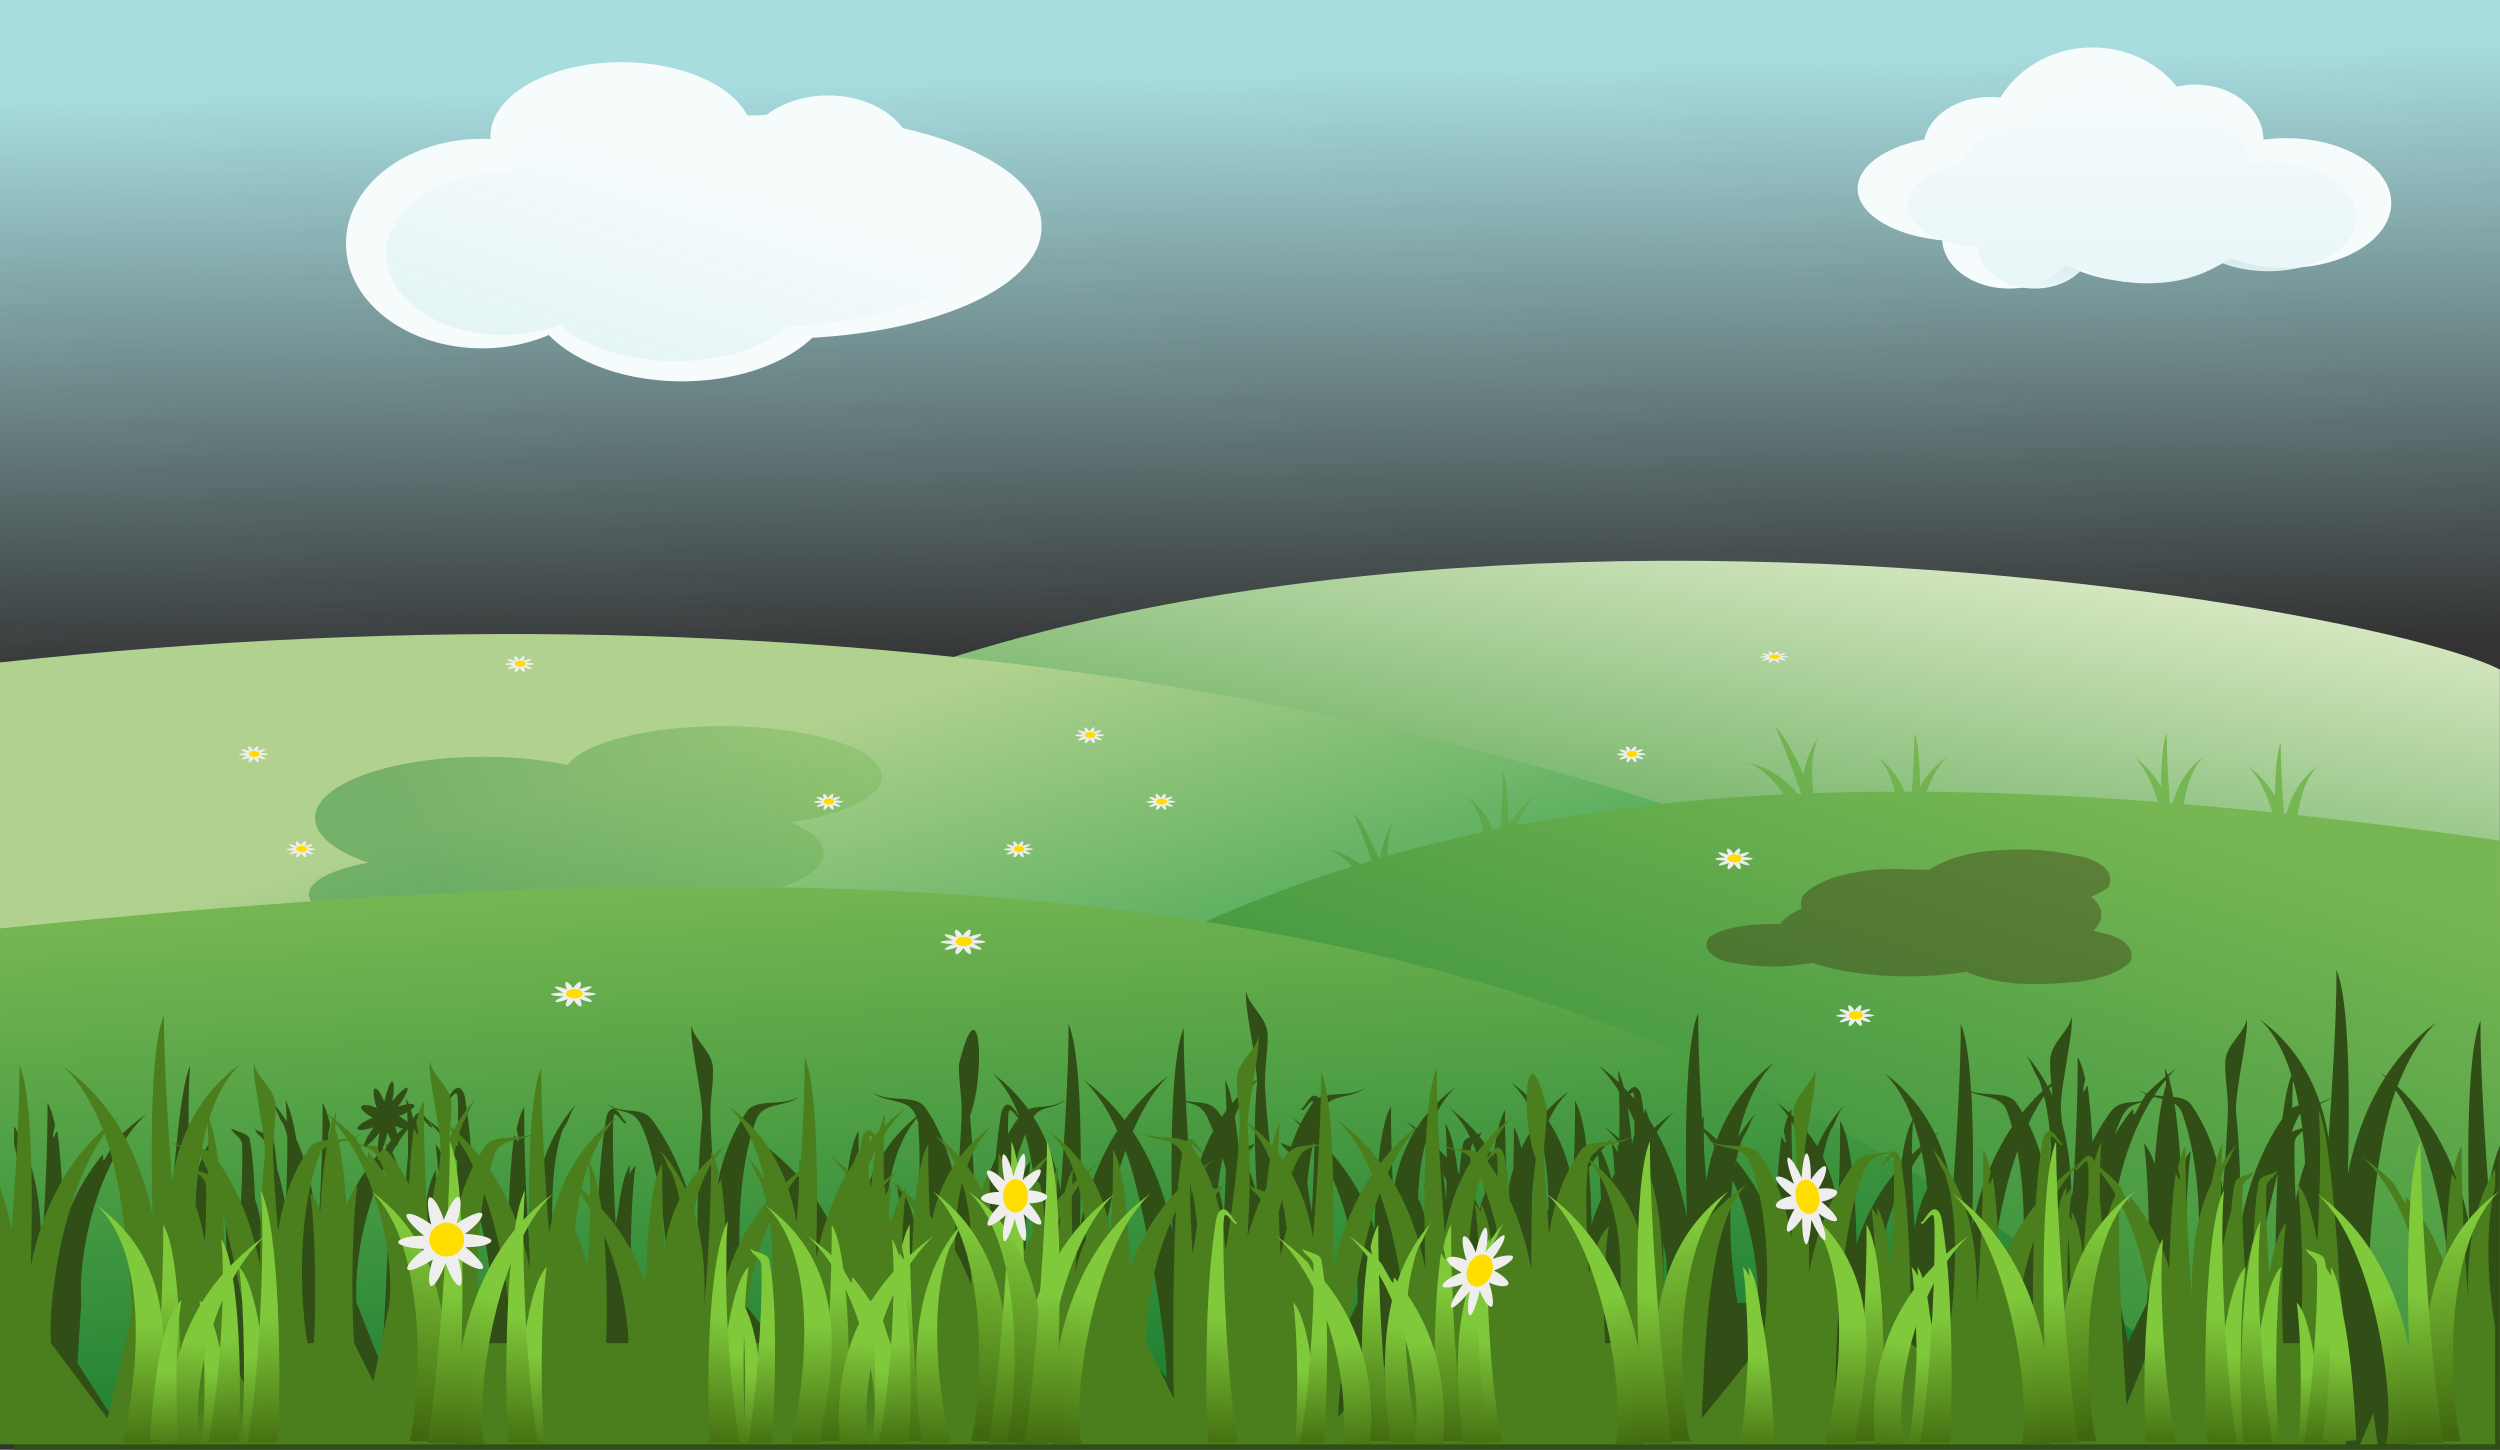<svg xmlns="http://www.w3.org/2000/svg" xmlns:xlink="http://www.w3.org/1999/xlink" viewBox="0 0 1052.4 610.28"><rect x="0" y="0" width="1052.4" height="610.28" fill="#333333" stroke="none"/><defs><linearGradient id="k" y2="1180.4" xlink:href="#a" gradientUnits="userSpaceOnUse" x2="777.92" y1="794.64" x1="776.96"/><linearGradient id="b"><stop offset="0" stop-color="#187d31"/><stop offset="1" stop-color="#75b652"/></linearGradient><linearGradient id="p" y2="1180.4" xlink:href="#a" gradientUnits="userSpaceOnUse" x2="570.05" y1="740.36" x1="677.17"/><linearGradient id="q" y2="1180.4" xlink:href="#a" gradientUnits="userSpaceOnUse" x2="555.88" y1="723.64" x1="547.55"/><linearGradient id="o" y2="1180.4" xlink:href="#a" gradientUnits="userSpaceOnUse" x2="454.02" y1="590.64" x1="548.05"/><linearGradient id="m" y2="1180.4" xlink:href="#a" gradientUnits="userSpaceOnUse" x2="203.3" gradientTransform="translate(-66.513 218.48) scale(.798)" y1="860.51" x1="210.61"/><linearGradient id="n" y2="1180.4" xlink:href="#a" gradientUnits="userSpaceOnUse" x2="245.15" gradientTransform="translate(-66.513 218.48) scale(.798)" y1="774.64" x1="230.18"/><linearGradient id="h" y2="1180.4" xlink:href="#a" gradientUnits="userSpaceOnUse" x2="203.3" y1="860.51" x1="210.61"/><linearGradient id="i" y2="1180.4" xlink:href="#a" gradientUnits="userSpaceOnUse" x2="245.15" y1="774.64" x1="230.18"/><linearGradient id="j" y2="1180.4" xlink:href="#a" gradientUnits="userSpaceOnUse" x2="886" gradientTransform="translate(-4 -8)" y1="727.64" x1="856.6"/><linearGradient id="a"><stop offset="0" stop-color="#80c93b"/><stop offset="1" stop-color="#2b4900"/></linearGradient><linearGradient id="l" y2="1180.4" xlink:href="#a" gradientUnits="userSpaceOnUse" x2="838.05" y1="828.64" x1="865.71"/><linearGradient id="r" y2="1180.4" xlink:href="#a" gradientUnits="userSpaceOnUse" x2="203.3" gradientTransform="translate(586 293.73)" y1="860.51" x1="210.61"/><linearGradient id="g" y2="469.32" xlink:href="#b" gradientUnits="userSpaceOnUse" x2="223.73" gradientTransform="matrix(1.407 0 0 .847 0 422.01)" y1="744.09" x1="251.44"/><linearGradient id="f" y2="1204.9" gradientUnits="userSpaceOnUse" x2="669.36" gradientTransform="matrix(1.047 0 0 .76 -49.458 -56.01)" y1="693.59" x1="895.72"><stop offset="0" stop-color="#77b753"/><stop offset="1" stop-color="#006e29"/></linearGradient><linearGradient id="e" y2="548.09" gradientUnits="userSpaceOnUse" x2="228" gradientTransform="matrix(1.172 0 0 .753 0 356.41)" y1="875.36" x1="375.15"><stop offset="0" stop-color="#00892c"/><stop offset="1" stop-color="#b1d28f"/></linearGradient><linearGradient id="d" y2="839.39" gradientUnits="userSpaceOnUse" x2="826" gradientTransform="translate(0 12)" y1="670.42" x1="854"><stop offset="0" stop-color="#d8e8c2"/><stop offset="1" stop-color="#5da854"/></linearGradient><linearGradient id="c" y2="440.09" gradientUnits="userSpaceOnUse" x2="484.18" gradientTransform="matrix(1 0 0 1.149 0 220.95)" y1="222.09" x1="480"><stop offset="0" stop-color="#a8dde0"/><stop offset="1" stop-color="#a8dde0" stop-opacity="0"/></linearGradient><linearGradient id="s" y2="480.64" xlink:href="#b" gradientUnits="userSpaceOnUse" x2="371.25" y1="564.64" x1="208.62"/><linearGradient id="t" y2="531.93" gradientUnits="userSpaceOnUse" x2="624.39" gradientTransform="matrix(.973 0 0 .881 -318.82 52.554)" y1="619.61" x1="593.97"><stop offset="0" stop-color="#e5f5f6"/><stop offset="1" stop-color="#e5f5f6" stop-opacity="0"/></linearGradient><linearGradient id="u" y2="478.36" gradientUnits="userSpaceOnUse" x2="803.09" gradientTransform="translate(358.52 161.24) scale(.671)" y1="605.83" x1="803.09"><stop offset="0" stop-color="#e8f6f7"/><stop offset="1" stop-color="#e8f6f7" stop-opacity="0"/></linearGradient></defs><path fill="url(#c)" d="M0 446.36h1052.4v446H0z" transform="translate(0 -446.36)"/><path d="M1052.4 728.21c-67.28-34.31-674.31-133.66-876.04 142.15l876 70V728.21z" fill="url(#d)" transform="translate(0 -446.36)"/><path d="M0 725.22c349.92-38.14 663.29 16.062 908 147.14l-908 44V725.22z" fill="url(#e)" transform="translate(0 -446.36)"/><path d="M747.44 444.19c2.825 6.246 6.983 17.095 10.844 28.031-.49.02-.98.042-1.469.063-4.882-5.927-11.656-10.99-21.25-13.156 5.952 2.112 11.13 7.269 15.375 13.375-38.997 1.888-76.415 6.087-112.41 13 2.082-5.111 4.718-9.612 7.938-12.625-4.911 3.53-8.616 7.865-11.406 12.5-.17-9.93-.846-18.683-2.47-22.375.043 5.606-.333 14.473-.937 23.875-1.071.217-2.149.433-3.218.656-2.203-5.453-5.763-10.608-11.438-14.688 3.809 3.564 6.152 9.227 7.53 15.5a633.816 633.816 0 00-40.468 10.062c-.021-5.328.661-10.311 2.406-14.22-2.99 4.888-4.671 10.018-5.5 15.095-.154.045-.314.08-.469.125-3.903-8.775-7.805-16.27-10.656-18.97 2.007 4.668 4.729 11.959 7.531 19.907-1.657.491-3.317.995-4.968 1.5-3.593-2.84-7.897-5.063-13.094-6.25 3.556 1.313 6.833 3.934 9.78 7.281-120.31 37.56-224.25 112.06-318.7 241.21h802v-252.16c-29.104-4.122-57.462-7.693-85.124-10.688 1.133-8.244 3.636-16.134 8.469-20.656-7.547 5.424-11.384 12.745-13.22 20.156-.354-.038-.708-.088-1.062-.125-.838-11.526-1.394-23.114-1.344-29.906-1.623 3.692-2.268 12.477-2.437 22.406-2.79-4.634-6.527-8.97-11.438-12.5 4.602 4.307 8.005 11.659 10.312 19.469a1930.334 1930.334 0 00-37.188-3.469c1.173-8.017 3.665-15.623 8.375-20.03-7.366 5.294-11.207 12.395-13.094 19.624-.405-.033-.814-.061-1.219-.094-.817-11.359-1.362-22.713-1.312-29.406-1.624 3.693-2.269 12.477-2.438 22.406-2.79-4.634-6.526-8.97-11.438-12.5 4.527 4.237 7.883 11.426 10.188 19.094-33.532-2.593-65.972-4.057-97.438-4.312 2.196-5.985 5.086-11.352 8.75-14.781-4.91 3.53-8.647 7.866-11.438 12.5-.169-9.93-.814-18.714-2.437-22.406.042 5.75-.37 14.951-1 24.625-1.045-.003-2.083 0-3.125 0-2.21-5.478-5.803-10.654-11.5-14.75 3.662 3.427 5.967 8.798 7.375 14.781-11.527.04-22.926.223-34.188.625-1.13-8.718-.877-17.607 2.28-23.75-3.567 5.097-5.584 10.474-6.53 15.812-4.257-9.162-8.541-17.046-11.72-19.875z" transform="translate(0 -138.09)" fill="url(#f)"/><path d="M0 837.19c419.91-42.935 709.55-20.194 948 215.18H0V837.19z" fill="url(#g)" transform="translate(0 -446.36)"/><path d="M983.59 408.47c5.372 12.452 5.627 52.361 4.774 85.771 2.596-13.231 7.325-27.654 15.688-40.698-.656-.715-1.304-1.414-1.986-2.065.753.552 1.481 1.128 2.207 1.697 5.474-8.453 12.504-16.304 21.445-22.853-6.74 6.427-12.218 16.085-16.53 27.023 17.901 16.424 26.4 38.536 30.231 58.053-.852-33.403-.596-73.303 4.774-85.751-.115 15.803 1.332 43.953 3.37 70.604.982-6.064 2.513-12.191 4.795-18.152v128.19H5.958v-68.498c2.662-15.94 4.72-40.231 0-60.22v-7.563c2.096 3.618 3.83 7.383 5.256 11.222 5.507 14.833 6.439 30.835 5.978 44.296 2.008-22.545 2.934-50.948 2.788-65.248 1.22 2.029 2.232 5.094 3.09 8.871.27 1.19-.96 3.969-.722 5.295.255 1.424 1.605-3.318 1.825-1.758 1.529 10.854 2.303 25.84 2.568 40.146 2.923-9.821 7.888-20.288 16.149-30.376 1.048-1.28-.073 2.921 1.083 1.655.853-.933 3.96-7.333 4.875-8.258 3.747-3.79 8.014-7.475 12.879-11.038-21.384 20.392-28.984 59.846-27.523 79.7l-1.625 25.286 20.682 32.215 3.751-27.759 11.675 28.004c-1.153-26.992 3.915-143.11 11.354-157.5-1.093 12.93-.72 35.24.502 56.724 1.928-11.394 4.628-21.18 8.385-25.04-2.173 14.918-2.71 49.515-1.203 68.07h7.101c.924-15.3.438-40.157-1.183-51.288 3.208 3.297 5.444 12.007 7 21.913.955-12.974 1.52-26.497 1.305-37.019-.076-3.711-4.299-4.577-4.534-7.359.84 1.627 7.07 1.86 7.643 4.702 1.284 6.357 1.947 15.356 2.227 25.08 1.385 4.085 2.502 9.32 3.39 14.964.903-12.282 1.433-25.011 1.304-35.261-.087-.706-.168-1.448-.26-2.085.078.08.142.18.22.266-.16-3.615-4.28-4.504-4.514-7.257.841 1.627 7.09 1.86 7.663 4.701.687 3.402 1.197 7.569 1.565 12.183 1.422 4.517 2.615 10.013 3.59 15.924.55-10.379.8-20.746.663-29.946a69.122 69.122 0 00-1.023-3.27c-.685-2.018-1.261-2.281-2.127-4.15-1.77-3.824-2.23-5.544-4.132-7.808a64.002 64.002 0 017.121 9.403c-.115-3.19-.27-6.2-.501-8.933 1.889 3.654 3.362 9.431 4.514 16.414a76.136 76.136 0 012.287 5.478c5.54 14.922 6.437 31.051 5.958 44.562 2.023-22.584 2.935-51.141 2.788-65.493 1.22 2.029 2.251 5.074 3.11 8.851.27 1.19-.94 3.969-.703 5.294.256 1.425 1.606-3.297 1.826-1.737 1.528 10.85 2.282 25.825 2.547 40.126 2.923-9.821 7.888-20.247 16.15-30.335 1.047-1.28-.074 2.88 1.083 1.615.504-.552 1.77-2.941 2.929-5.05-.07-.548-.127-1.15-.201-1.655.233.239.458.494.682.777.608-1.082 1.167-2.01 1.464-2.31a103.103 103.103 0 016.941-6.398c-.11-3.957-.302-7.67-.581-10.977 1.119 2.166 2.097 5.102 2.949 8.565.213-.602.496-1.12.842-1.554 1.688-2.116 3.356-.387 4.694 1.492 4.614 3.425 8.687 6.979 12.277 10.61.2.201.5.697.863 1.307.137-5.749.203-11.266.16-16.332-.013-1.616-.07-5.919-.581-6.173-1.495-.741-4.712 6.087-4.995 2.74.719 1.39 3.108-5.421 5.757-5.172.49.046.984.333 1.485.96 1.29 1.618 1.443 4.369 2.026 8.402.934 6.47 1.637 14.04 2.146 22.036 7.707 9.728 12.415 19.764 15.226 29.21.265-14.305 1.04-29.292 2.568-40.146.22-1.56 1.57 3.161 1.826 1.737.237-1.325-.993-4.105-.723-5.294.859-3.777 1.91-6.822 3.13-8.851-.146 14.3.74 42.703 2.748 65.248-.46-13.462.491-29.484 5.998-44.316 3.045-8.2 7.471-16.047 13.862-22.894-2.3 2.54-2.67 4.227-4.573 8.34-.866 1.868-1.443 2.111-2.127 4.129-7.846 23.126-2.662 65.997.682 83.073l13.942-11.038c-.41-21.325.231-52.167 3.15-72.382.582-4.033.736-6.825 2.026-8.442.6-.753 1.201-.997 1.785-.94 2.53.243 4.764 6.51 5.457 5.171-.283 3.348-3.5-3.501-4.995-2.76-.512.255-.589 4.577-.602 6.194-.101 11.904.344 26.3 1.143 40.33.316-1.868.645-3.694 1.003-5.458 1.023-8.897 2.62-16.264 5.016-19.624-.078 1.16-.172 2.463-.221 3.843.799-1.599 1.665-2.915 2.588-3.863-1.225 8.407-1.947 23.064-2.067 37.591.341 7.104.802 14.146 1.344 20.34l15.627 28.024c.743-17.156-1.323-77.977-12.217-102.16-3.917-8.698-9.378-4.608-14.985-9.955 7.623 5.584 14.56.438 19.62 7.482 10.493 14.609 16.024 31.416 18.796 46.483-.097-15.054.34-31.19 1.886-47.076.803-8.246-5.975-35.736-4.293-39.635-.037 5.105 8.59 10.729 8.847 17.947.272 7.673-1.415 13.658-1.023 22.628.439 10.054 1.17 20.839 2.066 31.418 1.72-12.178 5.556-24.711 13.2-35.772 4.113-5.95 15.609-1.662 22.187-6.48-5.21 4.967-15.393 2.068-18.255 9.996-8.982 24.874-7.781 59.874-5.135 77.104l25.617 32.256c-1.455-21.078-1.354-83.364-19.098-100.28 20.143 14.754 30.099 31.9 34.845 47.526.41-21.568 2.223-44.286 6.9-52.064-.087 8.553.206 22.174.883 36.549 2.099-14.998 8.424-30.244 23.371-42.334-.049-.138-.09-.293-.14-.43-2.863-7.928-13.046-5.048-18.255-10.016 6.578 4.819 18.095.57 22.207 6.521 7.641 11.057 11.46 23.577 13.18 35.752.895-10.573 1.647-21.369 2.086-31.418.392-8.97-1.315-14.934-1.043-22.608 8.888-36.116 11.272 4.953 4.574 21.668 1.547 15.9 1.984 32.053 1.885 47.117 1.73-9.423 4.544-19.51 8.967-29.333.409-4.66.89-9.077 1.465-13.062.582-4.033.735-6.804 2.026-8.422 2.514-3.152 5.008 2.254 6.38 3.925-2.8-7.243-6.507-13.55-11.355-18.172 6.207 4.546 11.207 9.742 15.206 15.31 4.496-1.96 9.926.012 15.748-4.252-4.963 4.733-9.833 2.084-13.6 7.44 6.259 9.84 9.683 20.692 11.413 31.378 2.037-26.641 3.486-54.767 3.37-70.563 5.371 12.448 5.646 52.328 4.795 85.73 2.602-13.254 7.356-27.7 15.748-40.76-3.896-8.594-8.59-16.086-14.143-21.381 6.796 4.978 12.454 10.728 17.192 16.905 4.995-6.858 11.11-13.23 18.556-18.683-6.004 5.725-11.015 14.032-15.086 23.507 8.972 13.425 13.994 28.455 16.69 42.19-.486-19.062-.621-40.226.36-57.214-.157-.137-.302-.279-.46-.43.156.115.305.222.46.327.741-12.727 2.096-23.106 4.394-28.434-.057 7.774.3 18.578.883 30.682 5.342 1.172 10.146-.301 13.902 4.927.42.585.82 1.166 1.224 1.758a68.422 68.422 0 011.966-2.719c-.092-4.877-.276-9.314-.582-12.939 1.176 2.276 2.182 5.676 3.049 9.853a68.307 68.307 0 0110.331-9.812c-.314-10.22-5.856-33.647-4.313-37.223-.037 5.105 8.57 10.77 8.827 17.988.272 7.674-1.415 13.638-1.023 22.608.62 14.197 2.916 32.304 5.436 49.284.166.372.342.762.502 1.165.537-7.579 1.76-15.473 4.132-23.2-1.289-1.557-3.194-2.548-3.35-4.396.437.846 2.332 1.304 4.132 1.963a78.566 78.566 0 013.692-9.015 59.41 59.41 0 00-3.29-3.414c1.25.916 2.458 1.848 3.63 2.78 1.48-2.972 3.153-5.875 5.096-8.687.116-.167.234-.319.361-.47-.049-.135-.1-.235-.16-.266-1.495-.742-4.712 6.107-4.996 2.76.853 1.648 4.04-8.226 7.242-4.211.014.017.027.023.04.04 5.172-2.682 14.167-.322 19.7-4.374-5.146 4.906-15.133 2.158-18.136 9.73.128.914.263 1.924.422 3.025.554 3.837 1.005 8.083 1.404 12.551 10.691 11.38 16.822 23.431 20.241 34.69.411-21.572 2.223-44.286 6.9-52.065-.087 8.565.224 22.194.904 36.59 1.252-8.998 4.013-18.085 9.248-26.533a59.993 59.993 0 00-3.892-4.108 113.863 113.863 0 014.353 3.352c3.97-6.2 9.3-12.053 16.369-17.232-4.498 4.289-7.822 9.856-10.231 16.149 1.358 2.218 2.487 5.644 3.43 9.873a95.62 95.62 0 013.29 3.577c-.031-5.634-.23-10.668-.642-14.595 2.415 3.773 4.126 11.307 5.316 20.482.217.296.431.583.642.88.374-4.97.895-9.445 1.625-13.063.237-1.172 1.44-1.905 2.829-2.473-2.204-4.636-4.996-8.754-8.506-12.101 4.621 3.384 8.496 7.07 11.735 10.936.772-.31 1.383-.654 1.605-1.084-.063.748-.422 1.357-.903 1.922a60.99 60.99 0 015.918 8.749c1.093-8.893 2.68-16.12 4.935-19.87-.082 8.032.17 20.499.762 33.892.115.41.235.836.341 1.247.547-3.475 1.32-6.957 2.388-10.405.17-6.816.247-12.9.2-17.477 1.227 2.04 2.248 5.126 3.11 8.932a61.06 61.06 0 016.339-10.548c-2.438-6.782-5.894-12.777-10.672-17.334 5.643 4.134 10.163 8.69 13.782 13.512 3.028-3.435 6.58-6.709 10.732-9.75-3.627 3.458-6.51 7.746-8.747 12.571 4.947 7.434 7.895 15.415 9.51 23.426.345-.406.706-.801 1.062-1.206.492-12.131.718-23.272.642-30.641 2.62 4.358 4.331 13.436 5.417 24.345a105.383 105.383 0 014.012-3.598c-.086-.699-.17-1.433-.261-2.064.379.389.746.843 1.103 1.349a112.137 112.137 0 015.718-4.477 61.072 61.072 0 00-5.076 5.499c1.71 2.843 3.154 7.001 4.393 11.917.434-.727.902-1.44 1.365-2.167-.323-4.99-.712-9.436-1.204-12.817.923.948 1.768 2.285 2.568 3.884-.05-1.38-.103-2.683-.18-3.843.233.328.463.702.681 1.104.01-.434.031-.877.04-1.308-1.92-2.471-3.989-4.803-6.198-6.91a112.98 112.98 0 016.239 4.927c.124-7.186.104-13.92-.08-19.726-2.66-4.344-5.622-8.167-8.847-11.243a83.743 83.743 0 018.706 7.318 146.466 146.466 0 00-.361-5.172c.93 1.8 1.753 4.31 2.487 7.339a85.311 85.311 0 011.746 1.86c1.283-1.697 2.834-3.038 4.393-1.084 1.29 1.618 1.444 4.39 2.026 8.422.036.252.065.501.1.756.222.312.445.627.662.94-.054-.785-.117-1.561-.18-2.31.714 1.382 1.383 3.074 1.986 5.009a96.5 96.5 0 012.086 3.393 110.792 110.792 0 018.426-6.827c-2.688 2.563-5.162 5.436-7.423 8.524 6.546 11.679 10.426 24.176 12.698 35.752-.851-33.403-.576-73.303 4.795-85.751-.079 10.685.555 27.027 1.605 44.725.229-.487.477-.942.722-1.35a339.739 339.739 0 00-.02 5.111 105.7 105.7 0 015.537 4.845c4.477-12.111 11.99-23.612 24.293-32.624-7.662 7.305-12.494 18.792-15.366 31.582a64.328 64.328 0 017.723-10.364c-1.902 2.263-2.362 3.984-4.133 7.808-.865 1.869-1.442 2.132-2.126 4.15a75.862 75.862 0 00-2.267 8.258c.075-.016.165.055.321.245 8.262 10.088 13.246 20.514 16.17 30.335.264-14.3 1.019-29.255 2.547-40.106.22-1.56 1.57 3.142 1.825 1.717.238-1.325-.992-4.104-.722-5.294.492-2.165 1.058-4.072 1.665-5.703-1.478-2.17-3.134-4.174-4.995-5.948a69.92 69.92 0 015.557 4.538c.283-.636.575-1.206.883-1.717-.008.778-.019 1.675-.02 2.534 4.465 4.18 8.039 8.663 10.853 13.348 2.803-6.165 6.516-12.036 11.354-17.334-1.902 2.264-2.362 3.984-4.133 7.809-.865 1.869-1.442 2.132-2.126 4.15a78.06 78.06 0 00-2.628 9.934c3.388 6.9 5.343 14.107 6.339 21.259.68-14.396.97-28.025.883-36.59 4.68 7.783 6.511 30.502 6.92 52.084 3.244-10.697 8.912-22.116 18.637-32.992 1.138-8.568 2.756-15.631 4.975-19.46-2.86-7.896-6.744-14.775-11.936-19.726 9.99 7.317 16.847 16.267 21.465 25.858.563-.429 1.125-.843 1.705-1.267-.532.507-1.05 1.043-1.565 1.574 3.654 7.677 5.891 15.755 7.182 23.732 2.038-26.647 3.486-54.784 3.37-70.583 2.296 5.322 3.652 15.683 4.393 28.393 6.622 2.208 15.523-.18 19.038 4.905a69.83 69.83 0 012.588 4.027 85.741 85.741 0 018.426-9.137 70.052 70.052 0 00-1.124-3.68c-.684-2.017-1.261-2.26-2.126-4.128-1.905-4.113-2.273-5.8-4.574-8.34 4.089 4.38 7.351 9.18 9.99 14.207.5-.436 1.03-.86 1.545-1.288-.312-3.25-.606-6.422-.482-9.935.256-7.218 8.865-12.862 8.827-17.968 1.683 3.9-5.075 31.39-4.273 39.635.161 1.654.284 3.33.421 4.988 2.935 10.543 3.89 21.376 3.912 31.254.196-.732.372-1.452.582-2.187 1.527-20.785 2.214-44.214 2.086-56.765 1.22 2.029 2.251 5.094 3.11 8.871.27 1.19-.94 3.969-.702 5.295.255 1.424 1.585-3.318 1.805-1.758.923 6.551 1.579 14.635 2.006 23.139 2.152-4.188 4.609-8.28 7.443-12.224 3.648-5.079 8.302-3.847 13.46-4.845.7-1.264 1.346-2.413 1.706-2.82-1.136-.487-2.188-1.083-3.09-1.943 1.018.745 2.164 1.253 3.37 1.636 2.41-2.421 5.047-4.778 7.905-7.114a138.724 138.724 0 00-.261-3.577c.414.802.809 1.759 1.183 2.82 1.24-.991 2.505-1.97 3.832-2.943a59.22 59.22 0 00-3.57 3.7c.048.148.092.318.14.47.125-.277.251-.547.38-.797-.043.52-.08 1.085-.12 1.635.607 2.081 1.129 4.493 1.625 7.196 3.222.346 6.058 1.073 7.704 3.454 7.64 11.055 11.459 23.58 13.18 35.752.895-10.573 1.647-21.369 2.086-31.418.392-8.97-1.295-14.934-1.023-22.608.256-7.218 8.864-12.842 8.827-17.947 1.682 3.9-5.076 31.37-4.273 39.615 1.548 15.91 1.985 32.107 1.885 47.178 2.658-14.492 7.85-30.61 17.573-44.828.97-7.673 2.212-14.1 3.812-18.315-2.944-9.454-7.187-17.71-13.18-23.426 13.092 9.59 20.78 21.97 25.136 34.934a14.615 14.615 0 004.834-2.248c1.367-20.942 2.258-41.001 2.167-53.413zm-71.877 46.095a71.965 71.965 0 00-4.794 6.48c.196.028.383.057.581.082.149-.101.292-.197.442-.307-.116.11-.206.225-.321.328.986.12 1.973.198 2.969.265a55.74 55.74 0 011.223-4.579 206.61 206.61 0 00-.1-2.268zm53.562.245c-.187 3.467-.3 7.4-.341 11.652.886-.528 1.826-.858 2.788-1.083-.67-3.612-1.476-7.165-2.447-10.568zm-436.14.04c-3.835 4.088-6.895 9.256-9.328 15.127.57 3.661 1.047 7.723 1.464 12.04.301.608.615 1.208.903 1.82 2.083-1.16 5.347-1.617 5.938-2.76-.21 2.477-3.586 3.45-4.373 6.255 2.255 5.254 4.061 10.566 5.496 15.8-1.029-15.871-1.497-32.281-.14-46.216.058-.6.056-1.278.04-2.065zm334.51 2.229c-.347.425-.683.845-1.023 1.288.487.97.943 1.937 1.384 2.923-.095-1.452-.23-2.843-.361-4.211zm144.88 2.003c-6.73 17.776-10.451 51.456-11.515 76.675l10.231 44.93 23.732-32.174c1.253-20.243-5.562-65.372-22.448-89.43zm-178.68.757c.965 16.94.824 37.95.341 56.908 2.708-13.794 7.746-28.885 16.791-42.354a90.283 90.283 0 00-2.066-6.562c-2.353-6.516-9.65-5.723-15.066-7.993zm-142.49.122c-.049-.01-.108 0-.16 0-.301.025-.639.28-1.003.613.61.693 1.2 1.379 1.785 2.085-.078-1.336-.222-2.508-.482-2.636-.046-.024-.091-.052-.14-.061zm173.08 1.452c-2.364 3.5-4.536 7.394-6.5 11.59 4.337 8.708 6.8 17.97 8.085 27.044a887.14 887.14 0 001.304-17.191c-.318-7.34-1.206-14.65-2.889-21.443zm46.059.265c-.032.05-.069.095-.1.143.07-.038.13-.082.2-.122-.036-.01-.064-.011-.1-.02zm.361.083c-.252.19-.511.35-.762.51-15.734 24.775-19.75 60.472-16.15 73.753l5.838 28.883 8.025-16.394c1.415-18.762.833-52.48-1.304-67.15 1.717 1.765 3.21 4.756 4.513 8.586.725-10.516 1.797-20.134 3.31-27.35-1.15-.287-2.311-.548-3.47-.838zm74.565.163c-1.59 1.443-3.16 2.155-4.694 2.637 1.583 4.798 2.708 9.678 3.49 14.513.436-5.7.832-11.447 1.204-17.15zm-482.2 2.044a1456.518 1456.518 0 002.488 39.411c1.49-9.219 4.244-18.574 8.987-27.289a122.992 122.992 0 00-2.227-5.274c-2.552-5.666-5.767-5.89-9.248-6.848zm402.18.164c-3.173.816-6.09 1.432-8.445 6.664a125.886 125.886 0 00-2.99 7.236 88.468 88.468 0 017.604-10.834c1.047-1.28-.073 2.9 1.083 1.635.475-.52 1.645-2.684 2.748-4.701zm13.942.408c1.253 7.81 2.152 17.473 2.728 27.698 1.22-3.362 2.585-6.013 4.153-7.624-2.02 13.861-2.616 44.707-1.485 63.899h2.608c2.936-16.017 4.765-53.551-4.714-79.802-.706-1.956-1.877-3.25-3.29-4.17zm-230.14 1.533c.724 4.674 1.326 9.986 1.806 15.658a68.164 68.164 0 011.023-4.251c.027-1.76.03-3.499.04-5.192a109.91 109.91 0 00-2.869-6.215zm-259.99 1.268a.633.633 0 00-.32.06c-.513.255-.549 4.578-.563 6.194-.01 1.23 0 2.503 0 3.782a93.937 93.937 0 014.354-6.725c-1.037-.959-2.485-3.232-3.47-3.311zm543.1 1.472c-.578.76-1.12 1.694-1.645 2.861a120.693 120.693 0 00-1.725 4.027c.003.229-.003.466 0 .695 1.35-.651 3.046-1.06 4.213-1.574-.241-2.011-.525-4.02-.843-6.01zm-582.38 1.921c-15.712 18.51-14.519 54.473-11.194 77.78h4.454c.973-15.572.323-39.196-1.625-50 3.756 3.117 6.437 11.036 8.365 20.237 1.222-17.352 1.595-35.386.501-45.829.145.226.282.463.422.716-.303-.983-.592-1.947-.923-2.903zm-208.69.102a.33.33 0 00-.14.04c-.512.255-.588 4.578-.602 6.195-.023 2.625.011 5.4.04 8.237 1.031 8.21 1.694 17.531 2.066 26.86.015-.073.026-.151.04-.224 1.023-8.898 2.601-16.243 4.995-19.603-.077 1.16-.15 2.441-.2 3.822.344-.69.716-1.325 1.083-1.901-.32-4.877-.72-9.192-1.203-12.51.922.948 1.768 2.264 2.567 3.863-.049-1.38-.102-2.662-.18-3.822 2.394 3.36 3.972 10.685 4.995 19.583.356 1.752.689 3.602 1.003 5.458.34-5.987.628-12.03.822-17.927-2.966-5.541-6.426-10.718-10.452-15.188-.313 2.931-3.124-2.735-4.694-2.862-.052 0-.095-.02-.14-.02zm2.608.573c1.01 1.48 1.827 2.851 2.207 2.29a60.13 60.13 0 00-2.207-2.29zm625.51.531c-.36 3.892-.502 8.737-.522 14.125a102.756 102.756 0 013.631-3.352c-.857-3.73-1.893-7.346-3.109-10.772zm-51.235.143c.083 15.35 1.013 40.033 2.808 60.077-.43-12.15.242-26.402 4.414-40.003-1.46-7.368-3.776-14.26-7.222-20.073zm-151.88 2.126a66.409 66.409 0 00-1.565 4.681c.696.63 1.361 1.266 2.026 1.901-.1-2.42-.266-4.619-.461-6.582zm-430.56 1.084a78.865 78.865 0 00-6.58 9.832c2.21 4.388 3.965 11.014 5.356 18.54.326-5.872.748-11.545 1.284-16.823a350 350 0 00-.06-11.55zm797.61.797c-1.327 1.405-3.318 2.61-3.37 5.15-.144 7.022.05 15.378.481 24.019 1.065-5.907 2.367-11.276 3.912-15.515-.174-4.504-.511-9.08-1.023-13.655zm-252.06.327c.019 2.397.042 4.942.1 7.706.294 4.324.614 8.636.943 12.94.782-4.829 1.911-9.703 3.49-14.494-1.425-2.147-2.922-4.208-4.533-6.153zm-285.66 1.104c-2.73 6.828-4.972 14.147-6.8 21.525.182 4.91.42 9.895.702 14.84.313-1.856.627-3.686.982-5.438 1.023-8.897 2.601-16.243 4.996-19.603-.078 1.16-.132 2.442-.18 3.823.798-1.6 1.644-2.916 2.567-3.864-1.225 8.407-1.927 23.084-2.046 37.612.373 7.793.908 15.5 1.524 22.097h1.525c2.43-15.892 3.583-46.785-3.27-70.992zm217.28 2.31c-4.069 13.418-4.574 29.434-3.651 43.723 1.662-4.837 3.82-9.813 6.66-14.779.044-9.781-.75-19.836-3.009-28.945zm-96.01 1.205c-1.173 5.529-2.01 11.284-2.548 17.027.35 2.077.655 4.29.923 6.623.357 1.759.708 3.575 1.023 5.438.547-9.612.914-19.38 1.063-28.413-.15-.229-.308-.448-.461-.675zm67.143.205c-.487.696-.821 1.501-.843 2.535-.111 5.442-.029 11.694.221 18.254a85.7 85.7 0 013.49 6.95c.692-2.543 1.468-4.767 2.328-6.582-.913-7.514-2.548-14.758-5.196-21.157zm-19.94.04c-1.884 7.25-2.825 15.13-3.13 23.017 1.767 3.508 3.194 8.19 4.374 13.41-.334-7.674-.912-14.658-1.745-19.277 1.121.931 2.128 2.316 3.069 4.007.21-6.041.309-11.79.22-16.925a79.91 79.91 0 00-2.788-4.232zm-126.28 3.026c-8.033 22.582-11.366 49.27-10.732 64.206l28.045 31.418c.316-15.617-9.128-73.53-17.312-95.624zm375.49.225c-7.978 22.53-11.317 49.089-10.692 63.98h10.853c2.44-12.444 4.267-39.8-.16-63.98zm-40.302.327c-1.457 1.993-2.807 4.096-4.092 6.255.102 8.024.508 16.898 1.123 25.633 1.36-6.486 3.09-12.322 5.316-16.292-.531-5.262-1.28-10.527-2.347-15.597zm-136.23 1.226a75.897 75.897 0 00-3.872 5.52c.63 7.57.97 15.82 1.124 23.915a86.459 86.459 0 013.972-10.568c-.267-7.124-.67-13.704-1.224-18.867zm-158.08 1.329a145.355 145.355 0 00-1.906 11.979c.944 3.567 1.771 7.562 2.488 11.795a750.33 750.33 0 00.842-18.806c-.457-1.663-.92-3.325-1.424-4.968zm-351.3 1.022c-10.535 20.413-14.32 45.533-13.24 60.077l10.432 26.328c1.213-16.17 4.27-69.785 2.808-86.405zm567.37.981c-.092.443-.195.882-.28 1.329.3.054.278-.702.28-1.329zm-171.56 2.637c1.261 19.41 1.368 65.117.903 80.232l11.394-23.773c.693-14.207-2.906-37.154-12.297-56.458zm399.67 2.024c-5.631 20.833-15.2 70.669-14.183 82.46l13.661-28.025c-.528-13.915-.532-35.031.522-54.435zm-351.28.184c.45 3.48.838 7.214 1.143 11.059.116-2.68.217-5.333.281-7.911-.46-1.054-.93-2.112-1.424-3.148zm121.91 2.596c-2.363 18.24-.35 38.198 1.986 51.655h8.566c.463-13.296-2.678-33.65-10.552-51.655zm69.53 5.866c-6.698 15.635-9.851 32.927-10.211 45.788h9.388c-.495-12.09-.424-29.934.823-45.788zm-614 .04c-.577 7.888-.944 17.544-1.023 27.167.102 2.134.238 4.236.361 6.337.42-5.312.783-11.071 1.063-16.905a502.844 502.844 0 00-.401-16.598zm14.424 2.045c.55 16.206.46 32.403.02 43.703h7.121c.513-11.22-1.633-27.777-7.141-43.703zm426.69 11.038c-.018.444-.043.9-.06 1.35.025.074.056.149.08.224-.006-.525-.01-1.048-.02-1.574zm74.024 7.624c.217 8.95.177 17.618-.04 25.04h1.304c.57-4.593.566-11.126-.02-18.724-.36-2.076-.77-4.18-1.244-6.316zm274.55 9.506l-.08 1.185-.02-.43c.002-.01-.019.983-.02 1.105l-.08.92h.06l.02-.92.04-.675.02.634c-.013.492-.008.505-.02.96h.08l-.06-.96c.025-.936.031-.746.06-1.82z" fill="#304e15"/><path d="M69.031 427.47c-5.393 12.267-5.637 51.587-4.781 84.5-2.606-13.034-7.356-27.243-15.75-40.094.659-.704 1.284-1.39 1.969-2.031-.756.543-1.46 1.095-2.188 1.656-5.495-8.327-12.556-16.049-21.53-22.5 6.764 6.331 12.264 15.849 16.593 26.625-17.97 16.18-26.498 37.96-30.344 57.18.855-32.9.58-72.2-4.812-84.46.116 15.56-1.329 43.27-3.375 69.53-.985-5.98-2.521-12.01-4.813-17.88v108h987.53c-.34-40.2-5.03-128.53-11.53-140.88 1.098 12.738.726 34.71-.5 55.875-1.936-11.225-4.666-20.854-8.437-24.656 2.181 14.696 2.732 48.784 1.218 67.062h-7.125c-.927-15.072-.44-39.566 1.188-50.531-3.221 3.248-5.469 11.835-7.031 21.594-.959-12.781-1.53-26.103-1.313-36.469.076-3.656 4.326-4.51 4.563-7.25-.844 1.603-7.112 1.826-7.688 4.625-1.288 6.263-1.938 15.138-2.219 24.719-1.39 4.023-2.515 9.16-3.406 14.719-.906-12.1-1.442-24.621-1.312-34.719.087-.695.157-1.435.25-2.062-.079.079-.141.165-.22.25.162-3.561 4.298-4.414 4.532-7.125-.844 1.602-7.111 1.825-7.687 4.625-.69 3.35-1.193 7.454-1.563 12-1.427 4.45-2.645 9.864-3.625 15.688-.55-10.225-.794-20.436-.656-29.5a67.174 67.174 0 011.031-3.22c.687-1.987 1.256-2.252 2.125-4.093 1.777-3.768 2.248-5.457 4.156-7.688a63.129 63.129 0 00-7.156 9.25c.116-3.141.268-6.089.5-8.78-1.896 3.6-3.376 9.276-4.531 16.155a74.247 74.247 0 00-2.281 5.406c-5.562 14.7-6.45 30.596-5.97 43.906-2.03-22.248-2.959-50.392-2.812-64.53-1.224 1.998-2.263 4.998-3.125 8.718-.271 1.172.958 3.913.72 5.219-.257 1.403-1.624-3.256-1.845-1.719-1.534 10.69-2.296 25.443-2.562 39.531-2.934-9.675-7.895-19.937-16.188-29.875-1.052-1.26.067 2.841-1.094 1.594-.506-.544-1.774-2.923-2.937-5 .07-.54.113-1.128.187-1.625a10.31 10.31 0 00-.687.781c-.61-1.065-1.17-1.985-1.47-2.28a102.867 102.867 0 00-6.968-6.313c.112-3.898.313-7.555.594-10.812-1.124 2.133-2.114 5.026-2.97 8.437a5.203 5.203 0 00-.843-1.531c-1.694-2.084-3.375-.383-4.719 1.469a106.248 106.248 0 00-12.312 10.469c-.2.199-.51.68-.875 1.28-.137-5.663-.199-11.101-.156-16.093.014-1.593.08-5.844.594-6.094 1.5-.73 4.715 6.017 5 2.719-.722 1.37-3.122-5.339-5.781-5.094-.493.046-.967.32-1.47.938-1.294 1.593-1.477 4.308-2.062 8.28-.937 6.376-1.614 13.844-2.125 21.72-7.736 9.583-12.49 19.444-15.312 28.75-.266-14.093-1.028-28.838-2.562-39.531-.22-1.537-1.587 3.122-1.844 1.719-.239-1.306 1.021-4.047.75-5.22-.862-3.72-1.931-6.72-3.156-8.718.146 14.087-.735 42.072-2.75 64.281.462-13.261-.503-29.044-6.031-43.656-3.056-8.077-7.491-15.818-13.906-22.562 2.31 2.502 2.682 4.167 4.593 8.219.869 1.84 1.438 2.075 2.125 4.062 7.876 22.783 2.67 65.021-.687 81.844l-14-10.875c.412-21.008-.227-51.398-3.156-71.312-.585-3.973-.736-6.719-2.031-8.312-.603-.742-1.196-.993-1.782-.938-2.54.24-4.805 6.414-5.5 5.094.285 3.298 3.531-3.45 5.032-2.719.514.25.58 4.501.593 6.094.102 11.727-.354 25.927-1.156 39.75a163.64 163.64 0 00-1-5.375c-1.027-8.765-2.627-16.034-5.031-19.344.078 1.143.169 2.421.219 3.781-.803-1.575-1.668-2.847-2.594-3.78 1.23 8.28 1.942 22.72 2.062 37.03-.342 6.998-.799 13.931-1.343 20.031l-15.688 27.594c-.746-16.902 1.345-76.797 12.28-100.62 3.933-8.569 9.403-4.545 15.032-9.812-7.653 5.5-14.608.435-19.688 7.375-10.534 14.39-16.093 30.938-18.875 45.78.098-14.83-.355-30.723-1.907-46.374-.806-8.124 6.002-35.221 4.313-39.062.037 5.03-8.618 10.576-8.875 17.688-.273 7.56 1.424 13.475 1.031 22.312-.44 9.904-1.163 20.516-2.062 30.938-1.726-11.997-5.577-24.354-13.25-35.25-4.129-5.862-15.678-1.629-22.281-6.375 5.229 4.893 15.439 2.033 18.312 9.843 9.016 24.505 7.812 58.995 5.156 75.97l-25.71 31.8c1.46-20.765 1.375-82.144 19.188-98.813-20.22 14.535-30.205 31.42-34.97 46.812-.412-21.247-2.242-43.619-6.937-51.28.088 8.426-.195 21.838-.875 36-2.107-14.776-8.465-29.779-23.469-41.689.05-.135.076-.302.125-.437 2.874-7.81 13.115-4.982 18.344-9.875-6.603 4.746-18.184.575-22.312 6.437-7.67 10.893-11.492 23.226-13.219 35.22-.899-10.417-1.653-21.039-2.094-30.939-.393-8.837 1.336-14.722 1.063-22.28-8.923-35.58-11.317 4.877-4.594 21.343-1.553 15.664-2.005 31.566-1.906 46.406-1.736-9.283-4.56-19.198-9-28.875-.41-4.59-.891-8.95-1.469-12.875-.584-3.973-.736-6.719-2.031-8.312-2.524-3.106-5.03 2.229-6.406 3.875 2.809-7.135 6.539-13.351 11.406-17.906-6.23 4.479-11.267 9.608-15.281 15.094-4.514-1.93-9.969.013-15.812-4.188 4.982 4.662 9.874 2.036 13.656 7.313-6.284 9.693-9.7 20.41-11.438 30.938-2.045-26.245-3.523-53.97-3.406-69.531-5.392 12.263-5.668 51.563-4.813 84.469-2.612-13.057-7.358-27.291-15.781-40.156 3.91-8.466 8.613-15.845 14.188-21.062-6.823 4.904-12.494 10.57-17.25 16.656-5.014-6.756-11.15-13.033-18.625-18.406 6.027 5.64 11.039 13.822 15.125 23.156-9.006 13.226-14.043 28.03-16.75 41.562.488-18.78.611-39.64-.375-56.375.159-.135.31-.257.469-.406-.157.112-.312.208-.469.312-.743-12.538-2.099-22.75-4.406-28 .057 7.658-.29 18.295-.875 30.22-5.363 1.153-10.2-.308-13.97 4.843a87.547 87.547 0 00-1.218 1.719 66.582 66.582 0 00-1.969-2.657c.092-4.804.286-9.178.594-12.75-1.18 2.242-2.192 5.573-3.063 9.688-2.987-3.437-6.422-6.669-10.375-9.656.316-10.068 5.862-33.133 4.313-36.656.037 5.03-8.587 10.608-8.844 17.719-.273 7.56 1.425 13.444 1.031 22.28-.622 13.987-2.939 31.804-5.468 48.532-.167.366-.34.76-.5 1.156-.54-7.466-1.775-15.262-4.157-22.875 1.294-1.533 3.218-2.492 3.375-4.313-.438.834-2.349 1.29-4.156 1.938-1.04-3-2.28-5.968-3.719-8.875a59.422 59.422 0 013.313-3.375 115.21 115.21 0 00-3.656 2.75c-1.485-2.928-3.143-5.792-5.094-8.563a6.51 6.51 0 00-.375-.468c.049-.133.095-.22.156-.25 1.5-.73 4.747 6.017 5.031 2.719-.855 1.624-4.067-8.111-7.28-4.157-.015.017-.019.014-.032.032-5.191-2.643-14.228-.321-19.781-4.313 5.165 4.834 15.205 2.134 18.219 9.594-.128.9-.278 1.883-.438 2.969-.556 3.78-1.006 7.973-1.406 12.375-10.732 11.21-16.88 23.097-20.312 34.188-.412-21.25-2.242-43.65-6.937-51.312.087 8.437-.225 21.88-.907 36.062-1.256-8.865-4.026-17.834-9.28-26.156a59.31 59.31 0 013.905-4.032 114.119 114.119 0 00-4.375 3.282c-3.984-6.108-9.34-11.867-16.438-16.97 4.515 4.226 7.864 9.708 10.281 15.907-1.363 2.185-2.49 5.584-3.437 9.75-1.146 1.172-2.266 2.314-3.313 3.5.032-5.55.244-10.506.657-14.375-2.424 3.716-4.15 11.148-5.344 20.188-.217.291-.444.583-.656.875-.375-4.896-.892-9.311-1.625-12.875-.238-1.155-1.45-1.878-2.844-2.438 2.212-4.567 5.039-8.64 8.562-11.938-4.638 3.334-8.529 6.974-11.78 10.781-.775-.306-1.403-.639-1.626-1.062.063.736.424 1.35.907 1.906-2.292 2.782-4.27 5.643-5.938 8.594-1.097-8.761-2.705-15.868-4.969-19.562.083 7.912-.156 20.18-.75 33.375-.114.404-.236.845-.343 1.25a71.93 71.93 0 00-2.407-10.25c-.172-6.715-.234-12.708-.187-17.22-1.232 2.01-2.26 5.033-3.125 8.782a59.878 59.878 0 00-6.375-10.375c2.447-6.681 5.922-12.605 10.719-17.094-5.665 4.072-10.212 8.562-13.844 13.312-3.04-3.385-6.582-6.598-10.75-9.594 3.64 3.407 6.536 7.622 8.781 12.375-4.965 7.323-7.942 15.202-9.562 23.094-.348-.4-.705-.789-1.063-1.187-.493-11.95-.732-22.927-.656-30.188-2.63 4.293-4.348 13.222-5.438 23.969a103.732 103.732 0 00-4-3.532c.087-.688.158-1.41.25-2.03-.38.383-.734.814-1.093 1.312a112.626 112.626 0 00-5.75-4.407c1.797 1.682 3.488 3.515 5.093 5.438-1.716 2.8-3.161 6.876-4.406 11.719-.435-.716-.91-1.41-1.375-2.125.324-4.917.725-9.295 1.219-12.625-.926.934-1.791 2.237-2.594 3.812.05-1.36.11-2.638.188-3.78-.235.322-.469.697-.688 1.093-.01-.427-.022-.857-.031-1.281 1.927-2.435 4-4.737 6.219-6.813a113.52 113.52 0 00-6.281 4.844c-.125-7.078-.092-13.717.093-19.438 2.67-4.279 5.637-8.032 8.875-11.062a83.483 83.483 0 00-8.719 7.219c.092-1.825.21-3.53.344-5.094-.934 1.774-1.762 4.235-2.5 7.219a85.312 85.312 0 00-1.75 1.844c-1.288-1.671-2.842-3.019-4.406-1.094-1.295 1.594-1.447 4.34-2.031 8.312-.037.249-.058.5-.094.75-.223.307-.47.598-.687.907.054-.774.124-1.514.187-2.25-.716 1.36-1.395 3-2 4.906a94.885 94.885 0 00-2.094 3.344 110.41 110.41 0 00-8.437-6.72c2.697 2.525 5.168 5.365 7.437 8.407-6.57 11.506-10.469 23.815-12.75 35.22.855-32.907.579-72.207-4.812-84.47.078 10.526-.54 26.627-1.594 44.062a15.31 15.31 0 00-.719-1.344c.016 1.511.01 3.225 0 5.031a105.748 105.748 0 00-5.562 4.782c-4.495-11.931-12.025-23.28-24.375-32.156 7.69 7.197 12.554 18.525 15.438 31.125a63.519 63.519 0 00-7.75-10.22c1.909 2.23 2.347 3.952 4.125 7.72.868 1.84 1.469 2.074 2.156 4.062.902 2.61 1.63 5.356 2.25 8.156-.075-.016-.156.031-.313.219-8.293 9.938-13.285 20.23-16.219 29.906-.266-14.088-1.028-28.842-2.562-39.531-.22-1.537-1.587 3.122-1.844 1.719-.239-1.306.99-4.047.719-5.22-.494-2.132-1.047-4.017-1.656-5.624 1.483-2.137 3.132-4.127 5-5.875a69.584 69.584 0 00-5.563 4.469 15.424 15.424 0 00-.875-1.688c.008.767-.002 1.654 0 2.5-4.482 4.118-8.05 8.541-10.875 13.156-2.814-6.073-6.55-11.874-11.406-17.094 1.91 2.23 2.379 3.951 4.156 7.719.869 1.84 1.438 2.075 2.125 4.063 1.078 3.116 1.946 6.432 2.625 9.812-3.4 6.797-5.344 13.892-6.343 20.938-.682-14.182-.994-27.625-.907-36.062-4.698 7.668-6.526 30.052-6.937 51.312-3.256-10.538-8.956-21.785-18.72-32.5-1.142-8.44-2.741-15.385-4.968-19.156 2.871-7.778 6.757-14.56 11.969-19.438-10.029 7.209-16.927 16.021-21.562 25.469-.565-.422-1.105-.831-1.687-1.25.533.5 1.045 1.04 1.562 1.563-3.668 7.563-5.923 15.516-7.219 23.375-2.045-26.251-3.491-53.966-3.375-69.531-2.305 5.243-3.662 15.448-4.406 27.969-6.647 2.176-15.597-.197-19.125 4.812a68.602 68.602 0 00-2.594 3.969c-2.553-3.136-5.339-6.158-8.437-9a68.04 68.04 0 011.125-3.625c.687-1.988 1.256-2.222 2.125-4.063 1.911-4.052 2.284-5.716 4.594-8.218-4.105 4.315-7.383 9.047-10.031 14-.503-.43-1.046-.83-1.563-1.25.314-3.202.625-6.352.5-9.813-.257-7.111-8.913-12.658-8.875-17.688-1.689 3.842 5.118 30.908 4.313 39.031-.162 1.63-.3 3.304-.438 4.938-2.945 10.387-3.915 21.049-3.937 30.78-.197-.72-.352-1.432-.563-2.156-1.533-20.476-2.222-43.54-2.094-55.906-1.224 1.999-2.263 4.998-3.125 8.72-.271 1.17.926 3.912.688 5.218-.257 1.403-1.592-3.256-1.813-1.719-.926 6.454-1.571 14.404-2 22.781a94.586 94.586 0 00-7.469-12.03c-3.662-5.004-8.353-3.8-13.53-4.782-.702-1.245-1.327-2.38-1.688-2.781 1.14-.479 2.189-1.06 3.094-1.906-1.021.733-2.164 1.217-3.375 1.593-2.419-2.385-5.07-4.698-7.938-7a136.7 136.7 0 01.25-3.53c-.416.79-.811 1.734-1.187 2.78a112.914 112.914 0 00-3.844-2.875c1.24 1.161 2.445 2.346 3.594 3.625-.049.146-.109.32-.157.47-.126-.274-.245-.535-.375-.782.045.513.086 1.051.125 1.594-.608 2.05-1.126 4.431-1.625 7.093-3.234.342-6.098 1.061-7.75 3.407-7.669 10.89-11.492 23.228-13.219 35.219-.899-10.416-1.653-21.038-2.093-30.938-.394-8.837 1.304-14.722 1.03-22.281-.256-7.111-8.912-12.658-8.874-17.688-1.689 3.841 5.087 30.908 4.281 39.03-1.554 15.673-1.975 31.622-1.875 46.47-2.668-14.276-7.897-30.151-17.656-44.156-.973-7.56-2.206-13.88-3.812-18.031 2.954-9.314 7.202-17.464 13.219-23.094-13.142 9.446-20.847 21.666-25.22 34.438a14.776 14.776 0 01-4.843-2.22c-1.372-20.63-2.279-40.396-2.188-52.624zm72.156 45.406a70.835 70.835 0 014.813 6.375c-.198.028-.395.07-.594.094-.15-.1-.288-.205-.438-.313.116.109.197.243.313.344-.99.118-1.97.184-2.969.25a53.957 53.957 0 00-1.219-4.5c.031-.763.056-1.525.094-2.25zm-53.781.25c.188 3.415.302 7.28.344 11.469-.89-.52-1.816-.84-2.781-1.063.672-3.557 1.463-7.053 2.437-10.405zm437.81.031c3.85 4.026 6.932 9.122 9.375 14.906-.573 3.607-1.05 7.623-1.469 11.875-.302.6-.617 1.18-.906 1.781-2.091-1.141-5.376-1.592-5.969-2.718.21 2.44 3.584 3.393 4.375 6.156-2.263 5.176-4.059 10.405-5.5 15.562 1.033-15.636 1.487-31.803.125-45.531-.058-.591-.047-1.256-.031-2.031zm-335.78 2.188c.349.419.69.845 1.031 1.28-.49.957-.963 1.905-1.406 2.876.095-1.43.244-2.809.375-4.156zm-145.44 2c6.755 17.512 10.494 50.687 11.562 75.53l-10.281 44.25-23.812-31.687c-1.258-19.94 5.581-64.39 22.531-88.09zm179.38.718c-.968 16.69-.829 37.386-.344 56.062-2.718-13.589-7.795-28.45-16.875-41.719a87.892 87.892 0 012.094-6.468c2.362-6.42 9.689-5.64 15.125-7.875zm143.03.125c.049-.009.103-.004.156 0 .302.025.634.297 1 .625a83.662 83.662 0 00-1.78 2.032c.077-1.317.207-2.467.468-2.594.047-.023.107-.054.156-.063zm-173.75 1.438c2.373 3.448 4.56 7.272 6.531 11.406-4.353 8.579-6.836 17.717-8.125 26.656a858.018 858.018 0 01-1.312-16.938c.32-7.23 1.216-14.433 2.906-21.125zm-46.25.25c.032.048.093.108.125.156-.07-.038-.149-.085-.219-.125.037-.009.058-.022.094-.031zm-.344.094c.253.187.498.342.75.5 15.794 24.406 19.833 59.573 16.22 72.656l-5.876 28.469-8.03-16.156c-1.421-18.483-.834-51.704 1.312-66.156-1.725 1.738-3.224 4.695-4.532 8.468-.727-10.36-1.825-19.86-3.343-26.969 1.154-.282 2.336-.526 3.5-.812zm-74.844.156c1.597 1.422 3.148 2.119 4.688 2.594-1.59 4.727-2.714 9.549-3.5 14.312-.438-5.616-.814-11.288-1.188-16.906zm484.02 2.02c-.604 12.185-1.474 25.656-2.5 38.812-1.495-9.082-4.27-18.29-9.03-26.875.71-1.766 1.474-3.53 2.25-5.219 2.561-5.582 5.786-5.775 9.28-6.719zm-403.72.156c3.186.804 6.104 1.41 8.47 6.563a122.752 122.752 0 013 7.125 87.249 87.249 0 00-7.626-10.688c-1.052-1.26.067 2.872-1.094 1.625-.476-.513-1.642-2.638-2.75-4.625zm884.75.125c-1.224 1.999-2.232 5.03-3.093 8.75-.272 1.172.957 3.913.718 5.219-.256 1.403-1.623-3.287-1.843-1.75-1.535 10.693-2.297 25.47-2.563 39.562-2.934-9.675-7.926-20-16.219-29.938-1.052-1.26.067 2.903-1.094 1.656-.856-.92-3.957-7.245-4.875-8.156-3.761-3.733-8.053-7.365-12.938-10.875 21.466 20.088 29.091 58.973 27.625 78.531l1.625 24.906-11.562 17.656h38.312V558.8c-2.671-15.704-4.738-39.652 0-59.344v-7.438a71.592 71.592 0 00-5.28 11.062c-5.529 14.612-6.463 30.364-6 43.625-2.016-22.209-2.96-50.194-2.813-64.28zm-898.75.281c-1.257 7.694-2.14 17.21-2.719 27.281-1.224-3.312-2.613-5.944-4.187-7.53 2.027 13.654 2.635 44.061 1.5 62.968h-2.625c-2.947-15.779-4.765-52.764 4.75-78.625.709-1.927 1.863-3.188 3.281-4.094zm231.03 1.5c-.727 4.604-1.33 9.85-1.812 15.438a67.22 67.22 0 00-1.031-4.218c-.028-1.733-.022-3.426-.032-5.094a107.445 107.445 0 012.875-6.125zm260.97 1.25a.627.627 0 01.313.063c.514.25.549 4.5.562 6.094.011 1.21 0 2.458 0 3.719a91.969 91.969 0 00-4.344-6.625c1.04-.945 2.48-3.172 3.47-3.25zm-545.19 1.438c.58.749 1.129 1.663 1.656 2.812a118.158 118.158 0 011.75 3.97c-.002.224.004.46 0 .687-1.354-.642-3.078-1.026-4.25-1.531.242-1.982.526-3.979.844-5.938zm584.62 1.906c15.772 18.234 14.557 53.666 11.22 76.625h-4.47c-.977-15.339-.33-38.606 1.625-49.25-3.77 3.07-6.439 10.873-8.375 19.938-1.226-17.094-1.598-34.869-.5-45.156-.145.223-.297.44-.437.688.304-.969.605-1.902.937-2.844zm209.47.094c.046 0 .11.008.157.031.514.25.58 4.532.593 6.125.023 2.587-.003 5.298-.03 8.094-1.036 8.087-1.69 17.279-2.063 26.469-.015-.073-.048-.147-.063-.219-1.027-8.765-2.596-16.003-5-19.312.078 1.143.138 2.39.188 3.75-.346-.679-.726-1.276-1.094-1.844.32-4.805.733-9.074 1.219-12.344-.927.934-1.76 2.237-2.563 3.813.05-1.36.078-2.639.156-3.781-2.403 3.31-3.973 10.547-5 19.312a165.493 165.493 0 00-1 5.375c-.341-5.899-.648-11.847-.843-17.656 2.977-5.46 6.46-10.565 10.5-14.97.314 2.888 3.142-2.687 4.718-2.812.053-.004.08-.032.125-.031zm-2.594.562c-1.013 1.46-1.837 2.804-2.218 2.25.714-.778 1.47-1.516 2.218-2.25zm-627.92.53c.361 3.835.512 8.598.532 13.906a103.257 103.257 0 00-3.656-3.312 94.9 94.9 0 013.125-10.594zm51.438.125c-.083 15.121-1.041 39.442-2.843 59.188.433-11.97-.219-26.007-4.407-39.406 1.465-7.258 3.791-14.055 7.25-19.78zm152.44 2.094a65.042 65.042 0 011.594 4.625c-.698.62-1.395 1.25-2.062 1.875.1-2.384.273-4.566.469-6.5zm432.22 1.094a77.204 77.204 0 016.594 9.656c-2.218 4.323-3.978 10.867-5.375 18.281-.326-5.785-.743-11.363-1.28-16.562-.047-3.95-.018-7.76.062-11.375zm-800.66.8c1.332 1.384 3.323 2.56 3.375 5.062.145 6.917-.035 15.144-.468 23.656-1.07-5.819-2.387-11.105-3.938-15.28.174-4.438.517-8.931 1.031-13.439zm253.03.312c-.018 2.362-.067 4.87-.125 7.594-.295 4.26-.607 8.51-.937 12.75-.785-4.756-1.914-9.561-3.5-14.28a71.447 71.447 0 014.562-6.063zm286.75 1.094c2.74 6.727 4.977 13.92 6.813 21.188a733.815 733.815 0 01-.688 14.625 163.35 163.35 0 00-1-5.344c-1.026-8.765-2.596-16.003-5-19.312.079 1.143.107 2.39.157 3.75-.802-1.575-1.636-2.878-2.563-3.812 1.23 8.281 1.943 22.75 2.063 37.062-.375 7.677-.913 15.28-1.531 21.78h-1.532c-2.44-15.654-3.598-46.09 3.282-69.936zm-218.12 2.281c4.084 13.22 4.614 28.987 3.688 43.062-1.668-4.765-3.836-9.67-6.688-14.562-.044-9.636.734-19.526 3-28.5zm96.375 1.188c1.178 5.446 2.022 11.092 2.563 16.75-.35 2.045-.637 4.233-.906 6.531-.359 1.733-.715 3.54-1.031 5.375a693.293 693.293 0 01-1.063-28c.152-.225.283-.433.438-.656zm-67.375.187c.49.686.823 1.483.844 2.5.112 5.362.032 11.507-.219 17.97a84.167 84.167 0 00-3.53 6.843c-.695-2.504-1.45-4.68-2.313-6.469.916-7.401 2.56-14.54 5.219-20.844zm20 .032c1.892 7.141 2.85 14.917 3.157 22.688-1.774 3.455-3.222 8.076-4.407 13.219.336-7.56.914-14.45 1.75-19-1.125.916-2.118 2.27-3.062 3.937-.21-5.951-.307-11.597-.219-16.656a78.9 78.9 0 012.781-4.187zm126.78 3c8.065 22.246 11.386 48.537 10.75 63.25l-28.125 30.938c-.317-15.385 9.16-72.421 17.375-94.188zm-376.94.218c8.01 22.196 11.345 48.361 10.72 63.031h-10.876c-2.45-12.26-4.287-39.21.157-63.03zm40.438.313a78.497 78.497 0 014.125 6.156c-.102 7.905-.508 16.644-1.125 25.25-1.365-6.389-3.108-12.12-5.343-16.03.533-5.185 1.272-10.382 2.343-15.376zm136.78 1.219a74.617 74.617 0 013.875 5.437c-.632 7.458-.97 15.587-1.125 23.562a84.24 84.24 0 00-4-10.406c.268-7.018.694-13.507 1.25-18.594zm158.66 1.312c.801 3.858 1.46 7.799 1.938 11.781-.947 3.515-1.78 7.455-2.5 11.625a726.031 726.031 0 01-.844-18.53c.46-1.639.9-3.258 1.406-4.876zm352.66 1c10.575 20.11 14.365 44.861 13.281 59.187l-10.469 25.938c-1.217-15.929-4.28-68.752-2.812-85.125zm-569.52.97c.093.437.196.873.282 1.313-.303.054-.28-.695-.282-1.313zm172.19 2.594c-1.266 19.122-1.373 64.141-.906 79.031l-11.438-23.406c-.696-13.996 2.917-36.607 12.344-55.625zm-401.19 2c5.653 20.523 15.271 69.603 14.25 81.219l-13.719-27.594c.53-13.708.526-34.51-.53-53.625zm352.62.188c-.452 3.428-.85 7.088-1.156 10.875-.116-2.64-.217-5.242-.281-7.782.462-1.038.942-2.073 1.438-3.093zm-122.38 2.53c2.373 17.97.345 37.65-2 50.907h-8.593c-.465-13.1 2.69-33.17 10.594-50.906zm-69.78 5.782c6.723 15.402 9.888 32.455 10.25 45.125h-9.438c.497-11.911.439-29.506-.813-45.125zm616.34.062c.58 7.77.951 17.27 1.03 26.75-.102 2.103-.251 4.18-.374 6.25a536.192 536.192 0 01-1.063-16.656 485.64 485.64 0 01.406-16.344zm-14.5 2c-.553 15.965-.442 31.931 0 43.062h-7.157c-.515-11.052 1.627-27.373 7.156-43.062zm-428.31 10.875c.017.438.045.901.062 1.344-.025.075-.07.145-.094.219.006-.517.021-1.044.031-1.563zm-74.313 7.5a461.223 461.223 0 00.063 24.687h-1.313c-.572-4.525-.588-10.984 0-18.469.36-2.045.776-4.114 1.25-6.218zm-275.59 9.375l.094 1.157-.031.625c.013.484.02.52.031.968h-.094l.063-.968c-.025-.922-.034-.725-.063-1.782zm.125 1.844l.094.906h-.062c-.003-.178-.03-.806-.032-.906zm921.03 42.75l-5.625 13.281h7.438l-1.813-13.28z" fill="#4b7e1d"/><path d="M175.92 665.27c13.029 87.769 15.361 304.13 3.633 390.48l65.744-8.9c-3.993-89.586-19.294-331.09-69.377-381.58z" fill="url(#h)" transform="matrix(.191 0 0 .154 50.342 444.89)"/><path d="M224 496.92c11.137 129.2-5.575 435.02-28.781 555.44h66.344c8.06-128.08 5.3-474.11-37.56-555.48z" fill="url(#i)" transform="matrix(.191 0 0 .154 50.342 444.89)"/><path d="M175.92 665.27c13.029 87.769 15.361 304.13 3.633 390.48l65.744-8.9c-3.993-89.586-19.294-331.09-69.377-381.58z" fill="url(#h)" transform="matrix(.191 0 0 .191 277.59 406.17)"/><path d="M224 496.92c11.137 129.2-5.575 435.02-28.781 555.44h66.344c8.06-128.08 5.3-474.11-37.56-555.48z" fill="url(#i)" transform="matrix(.191 0 0 .191 277.59 406.17)"/><path d="M850 574.92c1.137 109.33-9.575 373.93-32.781 477.44h66.344c8.06-110.1 9.3-407.54-33.56-477.48z" fill="url(#j)" transform="matrix(.191 0 0 .191 187.762 405.67)"/><path d="M704 532.92c131.14 122.72 78.424 439.44 55.219 523.44h64.344c8.06-89.35 101.3-364.72-119.56-523.48z" fill="url(#k)" transform="matrix(.191 0 0 .191 187.762 405.67)"/><path d="M1076 598.92C944.91 721.65 909.62 974.36 932.83 1058.4h-64.344c-8.07-89.35-13.3-300.72 207.51-459.48z" fill="url(#l)" transform="matrix(.191 0 0 .191 187.762 405.67)"/><path d="M73.919 749.55c10.401 70.065 12.262 242.78 2.9 311.71l52.482-7.104c-3.188-71.514-15.402-264.3-55.382-304.61z" fill="url(#m)" transform="matrix(.191 0 0 .191 297.866 405.117)"/><path d="M94.301 630.16c1.274 14.777 24.091 19.448 24.503 39.164 2.459 117.89-13.607 306.87-29.478 389.23h52.961c5.579-88.61 13.68-305-6.554-403.34-3.106-15.094-36.88-16.408-41.431-25.05z" fill="url(#n)" transform="matrix(.191 0 0 .191 297.866 405.117)"/><path d="M384 500.92c131.14 122.72 108.42 467.44 85.219 551.44h64.344c8.06-89.35 71.3-392.72-149.56-551.48z" fill="url(#o)" transform="matrix(.191 0 0 .191 82.77 405.67)"/><path d="M786.05 506.92C654.91 629.65 611.62 974.36 634.83 1058.4h-64.344c-8.06-89.311-5.294-392.68 215.56-551.44z" fill="url(#p)" transform="matrix(.191 0 0 .191 82.77 405.67)"/><path d="M558 390.92c1.137 152.39-25.576 521.17-48.781 665.44h66.344c8.06-153.43 25.3-568-17.56-665.48z" fill="url(#q)" transform="matrix(.191 0 0 .191 82.77 405.67)"/><path d="M175.92 665.27c13.029 87.769 15.361 304.13 3.633 390.48l65.744-8.9c-3.993-89.586-19.294-331.09-69.377-381.58z" fill="url(#h)" transform="matrix(-.191 0 0 .191 993.935 406.17)"/><path d="M222 564.92c11.137 129.2-3.575 367.02-26.781 487.44h66.344c8.06-128.08 3.3-406.11-39.56-487.48z" fill="url(#i)" transform="matrix(-.191 0 0 .191 993.935 406.17)"/><path d="M761.91 959c6.63 44.656 10.508 122.61 11.156 199.78-3.518 71.971-9.35 142.65-16.25 183.25l9.781-.812a422.087 422.087 0 01-1.031 8.28l65.719-8.905c-2.635-59.117-10.178-184.4-29.406-277.28-5.537-47.264-14.07-86.31-27.031-104.16.421 6.162.764 13.01 1.031 20.344-4.326-8.496-8.974-15.464-13.969-20.5z" transform="matrix(.191 0 0 .191 588.176 350.15)" fill="url(#r)"/><path d="M197.31 566.12c1.533 17.783 18.937-18.566 27.028-14.626 2.772 1.35 3.047 24.28 3.121 32.869 1.282 148.46-13.32 369.83-32.237 468h66.344c6.219-98.771 5.993-327.27-14.108-463.92-3.151-21.423-3.987-36.092-10.97-44.685-17.333-21.325-34.564 31.126-39.177 22.367z" fill="url(#i)" transform="matrix(.191 0 0 .191 699.924 406.164)"/><path d="M350 552.92c28.196 26.387 83.28 11.038 98.776 53.153 56.572 153.76 38.659 380.35 20.443 446.28h64.344c6.76-74.95 52.34-300.46-63.47-464.92-22.26-31.61-84.48-8.96-120.09-34.56z" fill="url(#o)" transform="matrix(.191 0 0 .191 25.563 405.67)"/><path d="M790.05 568.92c-30.352 28.405-59.999 6.703-81.203 52.907-70.41 153.42-91.85 371.97-74.015 436.53h-64.344c-6.555-72.625-5.95-286.8 113.26-449.65 27.389-37.417 65.04-10.126 106.3-39.787z" fill="url(#p)" transform="matrix(.191 0 0 .191 25.563 405.67)"/><path d="M543.96 382.16c.202 27.122-46.477 57.098-47.862 95.443-1.473 40.764 58.775 85.225 56.655 132.88-7.092 159.38-28.848 354.58-43.533 445.88h66.344c6.348-120.8 12.384-288.56-3.717-450.88-4.345-43.804-18.779-202.6-27.886-223.31z" fill="url(#q)" transform="matrix(.191 0 0 .191 25.563 405.67)"/><path d="M850 574.92c1.137 109.33-9.575 373.93-32.781 477.44h66.344c6.007-82.019 6.222-293.1-10.776-411.54-1.19-8.287-8.473 16.757-9.856 9.19-1.287-7.042 5.34-21.746 3.877-28.065-4.64-20.1-10.2-36.28-16.8-47.06z" fill="url(#j)" transform="matrix(.191 0 0 .191 543.61 405.67)"/><path d="M720 556.92c19.657 18.396 20.183 26.15 32.297 51.826 4.683 9.927 7.856 11.29 11.561 22.007 50.642 146.49 13.743 359.06-4.64 425.6h64.345c6.06-67.2 32.58-228.85-20.92-370.28-17.65-46.63-43.99-91.07-82.64-129.2z" fill="url(#k)" transform="matrix(.191 0 0 .191 543.61 405.67)"/><path d="M1076 598.92C944.91 721.65 909.62 974.36 932.83 1058.4h-64.344c-6.547-72.542-11.229-225.61 105.59-365.6 5.672-6.797-.37 15.436 5.89 8.712 4.616-4.96 21.395-38.898 26.344-43.81 20.284-20.128 43.403-39.805 69.737-58.734z" fill="url(#l)" transform="matrix(.191 0 0 .191 543.61 405.67)"/><path d="M384 500.92c131.14 122.72 108.42 467.44 85.219 551.44h64.344c8.06-89.35 71.3-392.72-149.56-551.48z" fill="url(#o)" transform="matrix(-.191 0 0 .191 801.152 405.67)"/><path d="M786.05 506.92C654.91 629.65 611.62 974.36 634.83 1058.4h-64.344c-8.06-89.311-5.294-392.68 215.56-551.44z" fill="url(#p)" transform="matrix(-.191 0 0 .191 801.152 405.67)"/><path d="M558 390.92c1.137 152.39-25.576 521.17-48.781 665.44h66.344c8.06-153.43 25.3-568-17.56-665.48z" fill="url(#q)" transform="matrix(-.191 0 0 .191 801.152 405.67)"/><path d="M175.92 665.27c13.029 87.769 15.361 304.13 3.633 390.48l65.744-8.9c-3.993-89.586-19.294-331.09-69.377-381.58z" fill="url(#h)" transform="matrix(-.191 0 0 .154 953.358 444.89)"/><path d="M224 496.92c11.137 129.2-5.575 435.02-28.781 555.44h66.344c8.06-128.08 5.3-474.11-37.56-555.48z" fill="url(#i)" transform="matrix(-.191 0 0 .154 953.358 444.89)"/><path d="M73.919 749.55c10.401 70.065 12.262 242.78 2.9 311.71l52.482-7.104c-3.188-71.514-15.402-264.3-55.382-304.61z" fill="url(#m)" transform="matrix(-.191 0 0 .191 362.088 405.117)"/><path d="M94.301 630.16c1.274 14.777 24.091 19.448 24.503 39.164 2.459 117.89-13.607 306.87-29.478 389.23h52.961c5.579-88.61 13.68-305-6.554-403.34-3.106-15.094-36.88-16.408-41.431-25.05z" fill="url(#n)" transform="matrix(-.191 0 0 .191 362.088 405.117)"/><path d="M350 552.92c28.196 26.387 83.28 11.038 98.776 53.153 56.572 153.76 38.659 380.35 20.443 446.28h64.344c6.76-74.95 52.34-300.46-63.47-464.92-22.26-31.61-84.48-8.96-120.09-34.56z" fill="url(#o)" transform="matrix(-.191 0 0 .191 150.66 405.67)"/><path d="M790.05 568.92c-30.352 28.405-59.999 6.703-81.203 52.907-70.41 153.42-91.85 371.97-74.015 436.53h-64.344c-6.555-72.625-5.95-286.8 113.26-449.65 27.389-37.417 65.04-10.126 106.3-39.787z" fill="url(#p)" transform="matrix(-.191 0 0 .191 150.66 405.67)"/><path d="M595 394.92c.202 27.122-46.477 57.098-47.862 95.443-1.473 40.764 7.734 72.465 5.614 120.12-7.092 159.38-28.848 354.58-43.533 445.88h66.344c6.35-120.84 12.39-288.6-3.71-450.92-4.35-43.81 32.26-189.84 23.15-210.56z" fill="url(#q)" transform="matrix(-.191 0 0 .191 150.66 405.67)"/><path d="M761.91 959c6.63 44.656 10.508 122.61 11.156 199.78-3.518 71.971-9.35 142.65-16.25 183.25l9.781-.812a422.087 422.087 0 01-1.031 8.28l65.719-8.905c-2.635-59.117-10.178-184.4-29.406-277.28-5.537-47.264-14.07-86.31-27.031-104.16.421 6.162.764 13.01 1.031 20.344-4.326-8.496-8.974-15.464-13.969-20.5z" transform="matrix(-.191 0 0 .191 292.612 350.15)" fill="url(#r)"/><path d="M197.31 566.12c1.533 17.783 18.937-18.566 27.028-14.626 2.772 1.35 3.047 24.28 3.121 32.869 1.282 148.46-13.32 369.83-32.237 468h66.344c6.219-98.771 5.993-327.27-14.108-463.92-3.151-21.423-3.987-36.092-10.97-44.685-17.333-21.325-34.564 31.126-39.177 22.367z" fill="url(#i)" transform="matrix(-.191 0 0 .191 180.864 406.164)"/><path d="M175.92 665.27c13.029 87.769 15.361 304.13 3.633 390.48l65.744-8.9c-3.993-89.586-19.294-331.09-69.377-381.58z" fill="url(#h)" transform="matrix(-.191 0 0 .191 978.97 406.17)"/><path d="M224 496.92c11.137 129.2-5.575 435.02-28.781 555.44h66.344c8.06-128.08 5.3-474.11-37.56-555.48z" fill="url(#i)" transform="matrix(-.191 0 0 .191 978.97 406.17)"/><path d="M850 574.92c1.137 109.33-9.575 373.93-32.781 477.44h66.344c6.007-82.019 6.222-293.1-10.776-411.54-1.19-8.287-8.473 16.757-9.856 9.19-1.287-7.042 5.34-21.746 3.877-28.065-4.64-20.1-10.2-36.28-16.8-47.06z" fill="url(#j)" transform="matrix(-.191 0 0 .191 545.302 405.67)"/><path d="M720 556.92c19.657 18.396 20.183 26.15 32.297 51.826 4.683 9.927 7.856 11.29 11.561 22.007 50.642 146.49 13.743 359.06-4.64 425.6h64.345c6.06-67.2 32.58-228.85-20.92-370.28-17.65-46.63-43.99-91.07-82.64-129.2z" fill="url(#k)" transform="matrix(-.191 0 0 .191 545.302 405.67)"/><path d="M1076 598.92C944.91 721.65 909.62 974.36 932.83 1058.4h-64.344c-6.547-72.542-11.229-225.61 105.59-365.6 5.672-6.797-.37 15.436 5.89 8.712 4.616-4.96 21.395-38.898 26.344-43.81 20.284-20.128 43.403-39.805 69.737-58.734z" fill="url(#l)" transform="matrix(-.191 0 0 .191 545.302 405.67)"/><path d="M850 574.92c1.137 109.33-9.575 373.93-32.781 477.44h66.344c8.06-110.1 9.3-407.54-33.56-477.48z" fill="url(#j)" transform="matrix(-.191 0 0 .191 812.163 405.67)"/><path d="M704 532.92c131.14 122.72 78.424 439.44 55.219 523.44h64.344c8.06-89.35 101.3-364.72-119.56-523.48z" fill="url(#k)" transform="matrix(-.191 0 0 .191 812.163 405.67)"/><path d="M1076 598.92C944.91 721.65 909.62 974.36 932.83 1058.4h-64.344c-8.07-89.35-13.3-300.72 207.51-459.48z" fill="url(#l)" transform="matrix(-.191 0 0 .191 812.163 405.67)"/><path d="M175.92 665.27c13.029 87.769 15.361 304.13 3.633 390.48l65.744-8.9c-3.993-89.586-19.294-331.09-69.377-381.58z" fill="url(#h)" transform="matrix(.191 0 0 .154 719.573 444.89)"/><path d="M224 496.92c11.137 129.2-5.575 435.02-28.781 555.44h66.344c8.06-128.08 5.3-474.11-37.56-555.48z" fill="url(#i)" transform="matrix(.191 0 0 .154 719.573 444.89)"/><path d="M175.92 665.27c13.029 87.769 15.361 304.13 3.633 390.48l65.744-8.9c-3.993-89.586-19.294-331.09-69.377-381.58z" fill="url(#h)" transform="matrix(.191 0 0 .191 66.958 406.17)"/><path d="M224 496.92c11.137 129.2-5.575 435.02-28.781 555.44h66.344c8.06-128.08 5.3-474.11-37.56-555.48z" fill="url(#i)" transform="matrix(.191 0 0 .191 66.958 406.17)"/><path d="M850 574.92c1.137 109.33-9.575 373.93-32.781 477.44h66.344c8.06-110.1 9.3-407.54-33.56-477.48z" fill="url(#j)" transform="matrix(.191 0 0 .191 -93.65 405.67)"/><path d="M704 532.92c131.14 122.72 78.424 439.44 55.219 523.44h64.344c8.06-89.35 101.3-364.72-119.56-523.48z" fill="url(#k)" transform="matrix(.191 0 0 .191 -93.65 405.67)"/><path d="M1076 598.92C944.91 721.65 909.62 974.36 932.83 1058.4h-64.344c-8.07-89.35-13.3-300.72 207.51-459.48z" fill="url(#l)" transform="matrix(.191 0 0 .191 -93.65 405.67)"/><path d="M73.919 749.55c10.401 70.065 12.262 242.78 2.9 311.71l52.482-7.104c-3.188-71.514-15.402-264.3-55.382-304.61z" fill="url(#m)" transform="matrix(.191 0 0 .191 952.69 405.117)"/><path d="M94.301 630.16c1.274 14.777 24.091 19.448 24.503 39.164 2.459 117.89-13.607 306.87-29.478 389.23h52.961c5.579-88.61 13.68-305-6.554-403.34-3.106-15.094-36.88-16.408-41.431-25.05z" fill="url(#n)" transform="matrix(.191 0 0 .191 952.69 405.117)"/><g><path d="M384 500.92c131.14 122.72 108.42 467.44 85.219 551.44h64.344c8.06-89.35 71.3-392.72-149.56-551.48z" fill="url(#o)" transform="matrix(.191 0 0 .191 319.152 405.67)"/><path d="M786.05 506.92C654.91 629.65 611.62 974.36 634.83 1058.4h-64.344c-8.06-89.311-5.294-392.68 215.56-551.44z" fill="url(#p)" transform="matrix(.191 0 0 .191 319.152 405.67)"/><path d="M558 390.92c1.137 152.39-25.576 521.17-48.781 665.44h66.344c8.06-153.43 25.3-568-17.56-665.48z" fill="url(#q)" transform="matrix(.191 0 0 .191 319.152 405.67)"/></g><g><path d="M175.92 665.27c13.029 87.769 15.361 304.13 3.633 390.48l65.744-8.9c-3.993-89.586-19.294-331.09-69.377-381.58z" fill="url(#h)" transform="matrix(-.191 0 0 .191 203.007 406.17)"/><path d="M222 564.92c11.137 129.2-3.575 367.02-26.781 487.44h66.344c8.06-128.08 3.3-406.11-39.56-487.48z" fill="url(#i)" transform="matrix(-.191 0 0 .191 203.007 406.17)"/></g><g><path d="M761.91 959c6.63 44.656 10.508 122.61 11.156 199.78-3.518 71.971-9.35 142.65-16.25 183.25l9.781-.812a422.087 422.087 0 01-1.031 8.28l65.719-8.905c-2.635-59.117-10.178-184.4-29.406-277.28-5.537-47.264-14.07-86.31-27.031-104.16.421 6.162.764 13.01 1.031 20.344-4.326-8.496-8.974-15.464-13.969-20.5z" transform="matrix(.191 0 0 .191 659.17 350.15)" fill="url(#r)"/><path d="M197.31 566.12c1.533 17.783 18.937-18.566 27.028-14.626 2.772 1.35 3.047 24.28 3.121 32.869 1.282 148.46-13.32 369.83-32.237 468h66.344c6.219-98.771 5.993-327.27-14.108-463.92-3.151-21.423-3.987-36.092-10.97-44.685-17.333-21.325-34.564 31.126-39.177 22.367z" fill="url(#i)" transform="matrix(.191 0 0 .191 770.917 406.164)"/></g><g><path d="M350 552.92c28.196 26.387 83.28 11.038 98.776 53.153 56.572 153.76 38.659 380.35 20.443 446.28h64.344c6.76-74.95 52.34-300.46-63.47-464.92-22.26-31.61-84.48-8.96-120.09-34.56z" fill="url(#o)" transform="matrix(.191 0 0 .191 781.989 405.67)"/><path d="M790.05 568.92c-30.352 28.405-59.999 6.703-81.203 52.907-70.41 153.42-91.85 371.97-74.015 436.53h-64.344c-6.555-72.625-5.95-286.8 113.26-449.65 27.389-37.417 65.04-10.126 106.3-39.787z" fill="url(#p)" transform="matrix(.191 0 0 .191 781.989 405.67)"/><path d="M595 394.92c.202 27.122-46.477 57.098-47.862 95.443-1.473 40.764 7.734 72.465 5.614 120.12-7.092 159.38-28.848 354.58-43.533 445.88h66.344c6.35-120.84 12.39-288.6-3.71-450.92-4.35-43.81 32.26-189.84 23.15-210.56z" fill="url(#q)" transform="matrix(.191 0 0 .191 781.989 405.67)"/></g><g><path d="M850 574.92c1.137 109.33-9.575 373.93-32.781 477.44h66.344c6.007-82.019 6.222-293.1-10.776-411.54-1.19-8.287-8.473 16.757-9.856 9.19-1.287-7.042 5.34-21.746 3.877-28.065-4.64-20.1-10.2-36.28-16.8-47.06z" fill="url(#j)" transform="matrix(.191 0 0 .191 73.291 405.67)"/><path d="M720 556.92c19.657 18.396 20.183 26.15 32.297 51.826 4.683 9.927 7.856 11.29 11.561 22.007 50.642 146.49 13.743 359.06-4.64 425.6h64.345c6.06-67.2 32.58-228.85-20.92-370.28-17.65-46.63-43.99-91.07-82.64-129.2z" fill="url(#k)" transform="matrix(.191 0 0 .191 73.291 405.67)"/><path d="M1076 598.92C944.91 721.65 909.62 974.36 932.83 1058.4h-64.344c-6.547-72.542-11.229-225.61 105.59-365.6 5.672-6.797-.37 15.436 5.89 8.712 4.616-4.96 21.395-38.898 26.344-43.81 20.284-20.128 43.403-39.805 69.737-58.734z" fill="url(#l)" transform="matrix(.191 0 0 .191 73.291 405.67)"/></g><g><path d="M384 500.92c131.14 122.72 108.42 467.44 85.219 551.44h64.344c8.06-89.35 71.3-392.72-149.56-551.48z" fill="url(#o)" transform="matrix(-.191 0 0 .191 1125.58 405.67)"/><path d="M786.05 506.92C654.91 629.65 611.62 974.36 634.83 1058.4h-64.344c-8.06-89.311-5.294-392.68 215.56-551.44z" fill="url(#p)" transform="matrix(-.191 0 0 .191 1125.58 405.67)"/><path d="M558 390.92c1.137 152.39-25.576 521.17-48.781 665.44h66.344c8.06-153.43 25.3-568-17.56-665.48z" fill="url(#q)" transform="matrix(-.191 0 0 .191 1125.58 405.67)"/></g><g><path d="M175.92 665.27c13.029 87.769 15.361 304.13 3.633 390.48l65.744-8.9c-3.993-89.586-19.294-331.09-69.377-381.58z" fill="url(#h)" transform="matrix(-.191 0 0 .154 110.01 444.89)"/><path d="M224 496.92c11.137 129.2-5.575 435.02-28.781 555.44h66.344c8.06-128.08 5.3-474.11-37.56-555.48z" fill="url(#i)" transform="matrix(-.191 0 0 .154 110.01 444.89)"/></g><g><path d="M73.919 749.55c10.401 70.065 12.262 242.78 2.9 311.71l52.482-7.104c-3.188-71.514-15.402-264.3-55.382-304.61z" fill="url(#m)" transform="matrix(-.191 0 0 .191 353.523 405.117)"/><path d="M94.301 630.16c1.274 14.777 24.091 19.448 24.503 39.164 2.459 117.89-13.607 306.87-29.478 389.23h52.961c5.579-88.61 13.68-305-6.554-403.34-3.106-15.094-36.88-16.408-41.431-25.05z" fill="url(#n)" transform="matrix(-.191 0 0 .191 353.523 405.117)"/></g><g><path d="M350 552.92c28.196 26.387 83.28 11.038 98.776 53.153 56.572 153.76 38.659 380.35 20.443 446.28h64.344c6.76-74.95 52.34-300.46-63.47-464.92-22.26-31.61-84.48-8.96-120.09-34.56z" fill="url(#o)" transform="matrix(-.191 0 0 .191 652.96 405.67)"/><path d="M790.05 568.92c-30.352 28.405-59.999 6.703-81.203 52.907-70.41 153.42-91.85 371.97-74.015 436.53h-64.344c-6.555-72.625-5.95-286.8 113.26-449.65 27.389-37.417 65.04-10.126 106.3-39.787z" fill="url(#p)" transform="matrix(-.191 0 0 .191 652.96 405.67)"/><path d="M547.14 490.37c-1.473 40.764 7.734 72.465 5.614 120.12-7.092 159.38-28.848 354.58-43.533 445.88h66.344c6.348-120.8 12.384-288.56-3.717-450.88 36.255-88.789 23.406-306.96-24.708-115.11z" fill="url(#q)" transform="matrix(-.191 0 0 .191 652.96 405.67)"/></g><g><path d="M761.91 959c6.63 44.656 10.508 122.61 11.156 199.78-3.518 71.971-9.35 142.65-16.25 183.25l9.781-.812a422.087 422.087 0 01-1.031 8.28l65.719-8.905c-2.635-59.117-10.178-184.4-29.406-277.28-5.537-47.264-14.07-86.31-27.031-104.16.421 6.162.764 13.01 1.031 20.344-4.326-8.496-8.974-15.464-13.969-20.5z" transform="matrix(-.191 0 0 .191 670.202 350.15)" fill="url(#r)"/><path d="M197.31 566.12c1.533 17.783 18.937-18.566 27.028-14.626 2.772 1.35 3.047 24.28 3.121 32.869 1.282 148.46-13.32 369.83-32.237 468h66.344c6.219-98.771 5.993-327.27-14.108-463.92-3.151-21.423-3.987-36.092-10.97-44.685-17.333-21.325-34.564 31.126-39.177 22.367z" fill="url(#i)" transform="matrix(-.191 0 0 .191 558.454 406.164)"/></g><g><path d="M175.92 665.27c13.029 87.769 15.361 304.13 3.633 390.48l65.744-8.9c-3.993-89.586-19.294-331.09-69.377-381.58z" fill="url(#h)" transform="matrix(-.191 0 0 .191 877.924 406.17)"/><path d="M224 496.92c11.137 129.2-5.575 435.02-28.781 555.44h66.344c8.06-128.08 5.3-474.11-37.56-555.48z" fill="url(#i)" transform="matrix(-.191 0 0 .191 877.924 406.17)"/></g><g><path d="M850 574.92c1.137 109.33-9.575 373.93-32.781 477.44h66.344c6.007-82.019 6.222-293.1-10.776-411.54-1.19-8.287-8.473 16.757-9.856 9.19-1.287-7.042 5.34-21.746 3.877-28.065-4.64-20.1-10.2-36.28-16.8-47.06z" fill="url(#j)" transform="matrix(-.191 0 0 .191 742.569 405.67)"/><path d="M720 556.92c19.657 18.396 20.183 26.15 32.297 51.826 4.683 9.927 7.856 11.29 11.561 22.007 50.642 146.49 13.743 359.06-4.64 425.6h64.345c6.06-67.2 32.58-228.85-20.92-370.28-17.65-46.63-43.99-91.07-82.64-129.2z" fill="url(#k)" transform="matrix(-.191 0 0 .191 742.569 405.67)"/><path d="M1076 598.92C944.91 721.65 909.62 974.36 932.83 1058.4h-64.344c-6.547-72.542-11.229-225.61 105.59-365.6 5.672-6.797-.37 15.436 5.89 8.712 4.616-4.96 21.395-38.898 26.344-43.81 20.284-20.128 43.403-39.805 69.737-58.734z" fill="url(#l)" transform="matrix(-.191 0 0 .191 742.569 405.67)"/></g><g><path d="M850 574.92c1.137 109.33-9.575 373.93-32.781 477.44h66.344c8.06-110.1 9.3-407.54-33.56-477.48z" fill="url(#j)" transform="matrix(-.191 0 0 .191 216.95 405.67)"/><path d="M704 532.92c131.14 122.72 78.424 439.44 55.219 523.44h64.344c8.06-89.35 101.3-364.72-119.56-523.48z" fill="url(#k)" transform="matrix(-.191 0 0 .191 216.95 405.67)"/><path d="M1076 598.92C944.91 721.65 909.62 974.36 932.83 1058.4h-64.344c-8.07-89.35-13.3-300.72 207.51-459.48z" fill="url(#l)" transform="matrix(-.191 0 0 .191 216.95 405.67)"/></g><g><path d="M175.92 665.27c13.029 87.769 15.361 304.13 3.633 390.48l65.744-8.9c-3.993-89.586-19.294-331.09-69.377-381.58z" fill="url(#h)" transform="matrix(.191 0 0 .154 332.7 444.89)"/><path d="M224 496.92c11.137 129.2-5.575 435.02-28.781 555.44h66.344c8.06-128.08 5.3-474.11-37.56-555.48z" fill="url(#i)" transform="matrix(.191 0 0 .154 332.7 444.89)"/></g><g><path d="M175.92 665.27c13.029 87.769 15.361 304.13 3.633 390.48l65.744-8.9c-3.993-89.586-19.294-331.09-69.377-381.58z" fill="url(#h)" transform="matrix(.191 0 0 .191 887.05 406.17)"/><path d="M224 496.92c11.137 129.2-5.575 435.02-28.781 555.44h66.344c8.06-128.08 5.3-474.11-37.56-555.48z" fill="url(#i)" transform="matrix(.191 0 0 .191 887.05 406.17)"/></g><g><path d="M850 574.92c1.137 109.33-9.575 373.93-32.781 477.44h66.344c8.06-110.1 9.3-407.54-33.56-477.48z" fill="url(#j)" transform="matrix(.191 0 0 .191 623.395 405.67)"/><path d="M704 532.92c131.14 122.72 78.424 439.44 55.219 523.44h64.344c8.06-89.35 101.3-364.72-119.56-523.48z" fill="url(#k)" transform="matrix(.191 0 0 .191 623.395 405.67)"/><path d="M1076 598.92C944.91 721.65 909.62 974.36 932.83 1058.4h-64.344c-8.07-89.35-13.3-300.72 207.51-459.48z" fill="url(#l)" transform="matrix(.191 0 0 .191 623.395 405.67)"/></g><g><path d="M73.919 749.55c10.401 70.065 12.262 242.78 2.9 311.71l52.482-7.104c-3.188-71.514-15.402-264.3-55.382-304.61z" fill="url(#m)" transform="matrix(.191 0 0 .191 530.264 405.117)"/><path d="M94.301 630.16c1.274 14.777 24.091 19.448 24.503 39.164 2.459 117.89-13.607 306.87-29.478 389.23h52.961c5.579-88.61 13.68-305-6.554-403.34-3.106-15.094-36.88-16.408-41.431-25.05z" fill="url(#n)" transform="matrix(.191 0 0 .191 530.264 405.117)"/></g><g><path d="M384 500.92c131.14 122.72 108.42 467.44 85.219 551.44h64.344c8.06-89.35 71.3-392.72-149.56-551.48z" fill="url(#o)" transform="matrix(.191 0 0 .191 334.13 405.67)"/><path d="M786.05 506.92C654.91 629.65 611.62 974.36 634.83 1058.4h-64.344c-8.06-89.311-5.294-392.68 215.56-551.44z" fill="url(#p)" transform="matrix(.191 0 0 .191 334.13 405.67)"/><path d="M558 390.92c1.137 152.39-25.576 521.17-48.781 665.44h66.344c8.06-153.43 25.3-568-17.56-665.48z" fill="url(#q)" transform="matrix(.191 0 0 .191 334.13 405.67)"/></g><g><path d="M175.92 665.27c13.029 87.769 15.361 304.13 3.633 390.48l65.744-8.9c-3.993-89.586-19.294-331.09-69.377-381.58z" fill="url(#h)" transform="matrix(-.191 0 0 .191 348.747 406.17)"/><path d="M222 564.92c11.137 129.2-3.575 367.02-26.781 487.44h66.344c8.06-128.08 3.3-406.11-39.56-487.48z" fill="url(#i)" transform="matrix(-.191 0 0 .191 348.747 406.17)"/></g><g><path d="M761.91 959c6.63 44.656 10.508 122.61 11.156 199.78-3.518 71.971-9.35 142.65-16.25 183.25l9.781-.812a422.087 422.087 0 01-1.031 8.28l65.719-8.905c-2.635-59.117-10.178-184.4-29.406-277.28-5.537-47.264-14.07-86.31-27.031-104.16.421 6.162.764 13.01 1.031 20.344-4.326-8.496-8.974-15.464-13.969-20.5z" transform="matrix(.191 0 0 .191 833.154 350.15)" fill="url(#r)"/><path d="M197.31 566.12c1.533 17.783 18.937-18.566 27.028-14.626 2.772 1.35 3.047 24.28 3.121 32.869 1.282 148.46-13.32 369.83-32.237 468h66.344c6.219-98.771 5.993-327.27-14.108-463.92-3.151-21.423-3.987-36.092-10.97-44.685-17.333-21.325-34.564 31.126-39.177 22.367z" fill="url(#i)" transform="matrix(.191 0 0 .191 944.902 406.164)"/></g><g><path d="M350 552.92c28.196 26.387 83.28 11.038 98.776 53.153 56.572 153.76 38.659 380.35 20.443 446.28h64.344c6.76-74.95 52.34-300.46-63.47-464.92-22.26-31.61-84.48-8.96-120.09-34.56z" fill="url(#o)" transform="matrix(.191 0 0 .191 163.563 405.67)"/><path d="M790.05 568.92c-30.352 28.405-59.999 6.703-81.203 52.907-70.41 153.42-91.85 371.97-74.015 436.53h-64.344c-6.555-72.625-5.95-286.8 113.26-449.65 27.389-37.417 65.04-10.126 106.3-39.787z" fill="url(#p)" transform="matrix(.191 0 0 .191 163.563 405.67)"/><path d="M620.52 337.5c.202 27.122-46.477 57.098-47.862 95.443-1.473 40.764 7.734 72.465 5.614 120.12-7.092 159.38-54.368 412-69.053 503.3h66.344c6.348-120.8 37.904-345.98 21.804-508.31-4.345-43.804 32.262-189.84 23.154-210.55z" fill="url(#q)" transform="matrix(.191 0 0 .191 163.563 405.67)"/></g><g><path d="M850 574.92c1.137 109.33-9.575 373.93-32.781 477.44h66.344c6.007-82.019 6.222-293.1-10.776-411.54-1.19-8.287-8.473 16.757-9.856 9.19-1.287-7.042 5.34-21.746 3.877-28.065-4.64-20.1-10.2-36.28-16.8-47.06z" fill="url(#j)" transform="matrix(.191 0 0 .191 311.639 405.67)"/><path d="M720 556.92c19.657 18.396 20.183 26.15 32.297 51.826 4.683 9.927 7.856 11.29 11.561 22.007 50.642 146.49 13.743 359.06-4.64 425.6h64.345c6.06-67.2 32.58-228.85-20.92-370.28-17.65-46.63-43.99-91.07-82.64-129.2z" fill="url(#k)" transform="matrix(.191 0 0 .191 311.639 405.67)"/><path d="M1076 598.92C944.91 721.65 909.62 974.36 932.83 1058.4h-64.344c-6.547-72.542-11.229-225.61 105.59-365.6 5.672-6.797-.37 15.436 5.89 8.712 4.616-4.96 21.395-38.898 26.344-43.81 20.284-20.128 43.403-39.805 69.737-58.734z" fill="url(#l)" transform="matrix(.191 0 0 .191 311.639 405.67)"/></g><g><path d="M384 500.92c131.14 122.72 108.42 467.44 85.219 551.44h64.344c8.06-89.35 71.3-392.72-149.56-551.48z" fill="url(#o)" transform="matrix(-.191 0 0 .191 972.156 405.67)"/><path d="M786.05 506.92C654.91 629.65 611.62 974.36 634.83 1058.4h-64.344c-8.06-89.311-5.294-392.68 215.56-551.44z" fill="url(#p)" transform="matrix(-.191 0 0 .191 972.156 405.67)"/><path d="M558 390.92c1.137 152.39-25.576 521.17-48.781 665.44h66.344c8.06-153.43 25.3-568-17.56-665.48z" fill="url(#q)" transform="matrix(-.191 0 0 .191 972.156 405.67)"/></g><g><path d="M175.92 665.27c13.029 87.769 15.361 304.13 3.633 390.48l65.744-8.9c-3.993-89.586-19.294-331.09-69.377-381.58z" fill="url(#h)" transform="matrix(-.191 0 0 .154 669.69 444.89)"/><path d="M224 496.92c11.137 129.2-5.575 435.02-28.781 555.44h66.344c8.06-128.08 5.3-474.11-37.56-555.48z" fill="url(#i)" transform="matrix(-.191 0 0 .154 669.69 444.89)"/></g><g><path d="M73.919 749.55c10.401 70.065 12.262 242.78 2.9 311.71l52.482-7.104c-3.188-71.514-15.402-264.3-55.382-304.61z" fill="url(#m)" transform="matrix(-.191 0 0 .191 806.262 405.117)"/><path d="M94.301 630.16c1.274 14.777 24.091 19.448 24.503 39.164 2.459 117.89-13.607 306.87-29.478 389.23h52.961c5.579-88.61 13.68-305-6.554-403.34-3.106-15.094-36.88-16.408-41.431-25.05z" fill="url(#n)" transform="matrix(-.191 0 0 .191 806.262 405.117)"/></g><g><path d="M350 552.92c28.196 26.387 83.28 11.038 98.776 53.153 56.572 153.76 38.659 380.35 20.443 446.28h64.344c6.76-74.95 52.34-300.46-63.47-464.92-22.26-31.61-84.48-8.96-120.09-34.56z" fill="url(#o)" transform="matrix(-.191 0 0 .191 620.049 405.67)"/><path d="M790.05 568.92c-30.352 28.405-59.999 6.703-81.203 52.907-70.41 153.42-91.85 371.97-74.015 436.53h-64.344c-6.555-72.625-5.95-286.8 113.26-449.65 27.389-37.417 65.04-10.126 106.3-39.787z" fill="url(#p)" transform="matrix(-.191 0 0 .191 620.049 405.67)"/><path d="M595 394.92c.202 27.122-46.477 57.098-47.862 95.443-1.473 40.764 7.734 72.465 5.614 120.12-7.092 159.38-28.848 354.58-43.533 445.88h66.344c6.35-120.84 12.39-288.6-3.71-450.92-4.35-43.81 32.26-189.84 23.15-210.56z" fill="url(#q)" transform="matrix(-.191 0 0 .191 620.049 405.67)"/></g><g><path d="M761.91 959c6.63 44.656 10.508 122.61 11.156 199.78-3.518 71.971-9.35 142.65-16.25 183.25l9.781-.812a422.087 422.087 0 01-1.031 8.28l65.719-8.905c-2.635-59.117-10.178-184.4-29.406-277.28-5.537-47.264-14.07-86.31-27.031-104.16.421 6.162.764 13.01 1.031 20.344-4.326-8.496-8.974-15.464-13.969-20.5z" transform="matrix(-.191 0 0 .191 315.273 350.15)" fill="url(#r)"/><path d="M197.31 566.12c1.533 17.783 18.937-18.566 27.028-14.626 2.772 1.35 3.047 24.28 3.121 32.869 1.282 148.46-13.32 369.83-32.237 468h66.344c6.219-98.771 5.993-327.27-14.108-463.92-3.151-21.423-3.987-36.092-10.97-44.685-17.333-21.325-34.564 31.126-39.177 22.367z" fill="url(#i)" transform="matrix(-.191 0 0 .191 203.525 406.164)"/></g><g><path d="M175.92 665.27c13.029 87.769 15.361 304.13 3.633 390.48l65.744-8.9c-3.993-89.586-19.294-331.09-69.377-381.58z" fill="url(#h)" transform="matrix(-.191 0 0 .191 263.78 406.17)"/><path d="M224 496.92c11.137 129.2-5.575 435.02-28.781 555.44h66.344c8.06-128.08 5.3-474.11-37.56-555.48z" fill="url(#i)" transform="matrix(-.191 0 0 .191 263.78 406.17)"/></g><g><path d="M850 574.92c1.137 109.33-9.575 373.93-32.781 477.44h66.344c6.007-82.019 6.222-293.1-10.776-411.54-1.19-8.287-8.473 16.757-9.856 9.19-1.287-7.042 5.34-21.746 3.877-28.065-4.64-20.1-10.2-36.28-16.8-47.06z" fill="url(#j)" transform="matrix(-.191 0 0 .191 773.229 405.67)"/><path d="M720 556.92c19.657 18.396 20.183 26.15 32.297 51.826 4.683 9.927 7.856 11.29 11.561 22.007 50.642 146.49 13.743 359.06-4.64 425.6h64.345c6.06-67.2 32.58-228.85-20.92-370.28-17.65-46.63-43.99-91.07-82.64-129.2z" fill="url(#k)" transform="matrix(-.191 0 0 .191 773.229 405.67)"/><path d="M1076 598.92C944.91 721.65 909.62 974.36 932.83 1058.4h-64.344c-6.547-72.542-11.229-225.61 105.59-365.6 5.672-6.797-.37 15.436 5.89 8.712 4.616-4.96 21.395-38.898 26.344-43.81 20.284-20.128 43.403-39.805 69.737-58.734z" fill="url(#l)" transform="matrix(-.191 0 0 .191 773.229 405.67)"/></g><g><path d="M850 574.92c1.137 109.33-9.575 373.93-32.781 477.44h66.344c8.06-110.1 9.3-407.54-33.56-477.48z" fill="url(#j)" transform="matrix(-.191 0 0 .191 1130.933 405.67)"/><path d="M704 532.92c131.14 122.72 78.424 439.44 55.219 523.44h64.344c8.06-89.35 101.3-364.72-119.56-523.48z" fill="url(#k)" transform="matrix(-.191 0 0 .191 1130.933 405.67)"/><path d="M1076 598.92C944.91 721.65 909.62 974.36 932.83 1058.4h-64.344c-8.07-89.35-13.3-300.72 207.51-459.48z" fill="url(#l)" transform="matrix(-.191 0 0 .191 1130.933 405.67)"/></g><path d="M850.03 357.6c-12.982.132-26.682 1.365-37.875 8.531-10.079-.058-20.214-1.023-30.188 1-8.125 1.262-16.464 3.736-22.656 9.375-1.264 2.03-1.394 4.045-.813 5.906-4.266 1.92-7.412 4.143-9.093 6.532a57.889 57.889 0 00-4.625.03c-8.475.16-17.318 1.052-24.875 5.126-5.481 6.383 5.073 11.27 10.625 11.312 10.683 2.06 21.676 1.842 32.344-.125 10.035 3.503 24.296 5.719 40.125 5.719 8.913 0 17.304-.706 24.75-1.938 14.748 6.44 31.715 5.613 47.469 4.156 7.573-1.044 15.5-2.895 21.406-8.03 3.102-6.519-4.631-10.893-10.031-12.063a98.414 98.414 0 00-5.438-1.281c2.196-2.064 3.438-4.377 3.438-6.813 0-2.722-1.545-5.29-4.25-7.53 2.485-1.05 4.885-2.324 7.125-3.907 4.027-8.16-7.038-12.6-13.438-13.375-7.826-1.969-15.952-2.562-24-2.625z" fill-rule="evenodd" color="#000" fill-opacity=".359" fill="#382509"/><path d="M304.19 443.75c-31.679 0-58.247 6.987-65.281 16.344-10.417-2.182-22.486-3.438-35.375-3.438-39.19 0-70.938 11.517-70.938 25.75 0 7.43 8.65 14.141 22.5 18.844-15 2.68-25.09 7.66-25.09 13.37 0 .99.328 1.968.906 2.907 69.732-4.816 135.62-7.047 198.12-5.907 11.001-3.785 17.72-8.821 17.72-14.375 0-4.885-5.196-9.41-13.939-13 22.732-3.404 38.438-10.722 38.438-19.219 0-11.742-30.01-21.28-67.062-21.28z" transform="translate(0 -138.09)" opacity=".388" fill-rule="evenodd" color="#000" fill="url(#s)"/><g><path d="M181.007 504.018c-1.53.172-.92 6.17.576 11.487-3.656-2.72-7.89-4.844-9.876-4.473-2.274.425 2.067 5.429 6.788 9.155-4.557-.052-9.231.717-10.62 2.185-1.59 1.68 4.86 3.166 10.867 3.407-3.717 2.636-7.046 6.011-7.307 8.015-.299 2.294 5.805-.292 10.808-3.63-1.458 4.317-2.174 9.002-1.207 10.777 1.107 2.03 4.516-3.643 6.601-9.283 1.36 4.35 3.539 8.552 5.364 9.42 2.09.992 1.517-5.6-.111-11.388 3.656 2.72 7.89 4.844 9.876 4.473 2.274-.425-2.074-5.428-6.796-9.154 4.56.053 9.238-.718 10.628-2.187 1.589-1.679-4.86-3.166-10.867-3.406 3.717-2.637 7.038-6.01 7.3-8.014.298-2.294-5.799.29-10.801 3.63 1.457-4.319 2.173-9.004 1.207-10.778-1.107-2.031-4.517 3.642-6.602 9.283-1.358-4.351-3.547-8.56-5.372-9.427a.84.84 0 00-.457-.093z" fill="#eeeeec"/><path d="M195.377 521.826a7.301 7.131 0 11-14.602 0 7.301 7.131 0 1114.602 0z" fill-rule="evenodd" color="#000" fill="#fd0"/></g><g><path d="M422.479 485.903c-1.089.17-.655 6.054.41 11.27-2.601-2.668-5.614-4.752-7.027-4.388-1.618.417 1.47 5.327 4.83 8.983-3.242-.051-6.568.704-7.556 2.144-1.13 1.648 3.457 3.107 7.731 3.342-2.644 2.587-5.013 5.899-5.198 7.865-.213 2.25 4.13-.287 7.69-3.562-1.038 4.236-1.547 8.833-.86 10.574.788 1.993 3.214-3.574 4.698-9.108.966 4.269 2.517 8.391 3.816 9.242 1.486.974 1.08-5.493-.08-11.173 2.602 2.669 5.614 4.753 7.028 4.389 1.618-.417-1.476-5.326-4.835-8.982 3.243.052 6.572-.704 7.56-2.145 1.132-1.648-3.457-3.107-7.73-3.342 2.644-2.587 5.007-5.898 5.193-7.864.212-2.25-4.125.285-7.685 3.561 1.037-4.237 1.547-8.833.859-10.575-.788-1.992-3.214 3.575-4.697 9.109-.967-4.27-2.524-8.398-3.822-9.25-.121-.079-.229-.106-.325-.09z" fill="#eeeeec"/><path d="M432.704 503.376a5.195 6.997 0 11-10.39 0 5.195 6.997 0 1110.39 0z" fill-rule="evenodd" color="#000" fill="#fd0"/></g><g><path d="M752.687 487.283c-.98.373.602 6.172 2.638 11.187-2.956-2.182-6.177-3.702-7.42-3.075-1.422.718 2.436 5.049 6.294 8.076-3.028.553-5.972 1.928-6.603 3.552-.723 1.857 3.84 2.46 7.866 1.898-1.944 3.078-3.486 6.829-3.265 8.828.253 2.289 3.787-1.056 6.445-4.993-.117 4.427.329 9.116 1.318 10.727 1.131 1.845 2.275-4.17 2.548-9.978 1.754 4.086 4.023 7.916 5.403 8.525 1.578.696-.095-5.692-2.311-11.151 2.955 2.182 6.177 3.702 7.42 3.075 1.422-.719-2.44-5.047-6.3-8.074 3.03-.553 5.977-1.93 6.609-3.554.722-1.857-3.84-2.46-7.866-1.898 1.944-3.078 3.48-6.827 3.26-8.827-.253-2.288-3.783 1.055-6.44 4.992.117-4.427-.33-9.116-1.318-10.728-1.132-1.844-2.275 4.171-2.548 9.978-1.755-4.085-4.03-7.921-5.41-8.53-.129-.056-.234-.063-.32-.03z" fill="#eeeeec"/><path d="M765.702 502.837a7.131 4.932 78.67 11-9.67 1.938 7.131 4.932 78.67 119.67-1.938z" fill-rule="evenodd" color="#000" fill="#fd0"/></g><g><path d="M402.397 391.392c-.737.047-.443 1.705.278 3.175-1.762-.752-3.802-1.339-4.759-1.236-1.095.117.996 1.5 3.27 2.53-2.195-.014-4.447.198-5.116.604-.766.464 2.341.875 5.236.942-1.791.728-3.395 1.661-3.52 2.215-.145.634 2.796-.08 5.207-1.003-.703 1.193-1.048 2.488-.582 2.978.533.562 2.176-1.006 3.18-2.565.655 1.202 1.706 2.363 2.585 2.603 1.007.275.731-1.547-.053-3.147 1.761.752 3.801 1.339 4.758 1.236 1.096-.118-1-1.5-3.274-2.53 2.197.014 4.45-.199 5.12-.605.766-.464-2.341-.875-5.236-.941 1.791-.729 3.392-1.661 3.517-2.215.144-.634-2.793.08-5.203 1.003.702-1.194 1.047-2.489.581-2.98-.533-.56-2.176 1.008-3.18 2.567-.655-1.203-1.71-2.366-2.59-2.606a.67.67 0 00-.22-.025z" fill="#eeeeec"/><path d="M409.321 396.314a3.518 1.971 0 11-7.036 0 3.518 1.971 0 117.036 0z" fill-rule="evenodd" color="#000" fill="#fd0"/></g><g><path d="M238.397 413.392c-.737.047-.443 1.705.278 3.175-1.762-.752-3.802-1.339-4.759-1.236-1.095.117.996 1.5 3.27 2.53-2.195-.014-4.447.198-5.116.604-.766.464 2.341.875 5.236.942-1.791.728-3.395 1.661-3.52 2.215-.145.634 2.796-.08 5.207-1.003-.703 1.193-1.048 2.488-.582 2.978.533.562 2.176-1.006 3.18-2.565.655 1.202 1.706 2.363 2.585 2.603 1.007.275.731-1.547-.053-3.147 1.761.752 3.801 1.339 4.758 1.236 1.096-.118-1-1.5-3.274-2.53 2.197.014 4.45-.199 5.12-.605.766-.464-2.341-.875-5.236-.941 1.791-.729 3.392-1.661 3.517-2.215.144-.634-2.793.08-5.203 1.003.702-1.194 1.047-2.489.581-2.98-.533-.56-2.176 1.008-3.18 2.567-.655-1.203-1.71-2.366-2.59-2.606a.67.67 0 00-.22-.025z" fill="#eeeeec"/><path d="M245.321 418.314a3.518 1.971 0 11-7.036 0 3.518 1.971 0 117.036 0z" fill-rule="evenodd" color="#000" fill="#fd0"/></g><g><path d="M727.372 357.212c-.62.04-.372 1.435.234 2.671-1.482-.632-3.198-1.126-4.003-1.04-.922.1.838 1.263 2.751 2.129-1.847-.012-3.741.167-4.304.508-.644.39 1.97.736 4.404.792-1.506.613-2.855 1.398-2.961 1.864-.121.533 2.353-.068 4.38-.844-.59 1.004-.88 2.093-.489 2.505.449.473 1.83-.847 2.676-2.158.55 1.012 1.434 1.989 2.174 2.19.847.231.615-1.302-.045-2.647 1.482.632 3.198 1.126 4.003 1.04.921-.1-.84-1.263-2.755-2.129 1.848.012 3.744-.167 4.308-.508.644-.39-1.97-.736-4.405-.792 1.507-.613 2.853-1.398 2.959-1.864.12-.533-2.35.068-4.378.844.591-1.004.881-2.093.49-2.506-.45-.472-1.831.847-2.676 2.159-.55-1.012-1.438-1.99-2.178-2.192a.564.564 0 00-.185-.022z" fill="#eeeeec"/><path d="M733.197 361.353a2.96 1.658 0 11-5.919 0 2.96 1.658 0 115.919 0z" fill-rule="evenodd" color="#000" fill="#fd0"/></g><g><path d="M778.372 423.212c-.62.04-.372 1.435.234 2.671-1.482-.632-3.198-1.126-4.003-1.04-.922.1.838 1.263 2.751 2.129-1.847-.012-3.741.167-4.304.508-.644.39 1.97.736 4.404.792-1.506.613-2.855 1.398-2.961 1.864-.121.533 2.353-.068 4.38-.844-.59 1.004-.88 2.093-.489 2.505.449.473 1.83-.847 2.676-2.158.55 1.012 1.434 1.989 2.174 2.19.847.231.615-1.302-.045-2.647 1.482.632 3.198 1.126 4.003 1.04.921-.1-.84-1.263-2.755-2.129 1.848.012 3.744-.167 4.308-.508.644-.39-1.97-.736-4.405-.792 1.507-.613 2.853-1.398 2.959-1.864.12-.533-2.35.068-4.378.844.591-1.004.881-2.093.49-2.506-.45-.472-1.831.847-2.676 2.159-.55-1.012-1.438-1.99-2.178-2.192a.564.564 0 00-.185-.022z" fill="#eeeeec"/><path d="M784.197 427.353a2.96 1.658 0 11-5.919 0 2.96 1.658 0 115.919 0z" fill-rule="evenodd" color="#000" fill="#fd0"/></g><g><path d="M456.77 306.2c-.477.03-.287 1.105.18 2.058-1.141-.487-2.464-.868-3.085-.802-.71.077.646.973 2.121 1.641-1.423-.01-2.884.129-3.318.392-.496.3 1.519.567 3.395.61-1.16.473-2.2 1.078-2.282 1.437-.094.41 1.813-.052 3.376-.65-.455.773-.679 1.613-.377 1.93.346.365 1.411-.652 2.062-1.663.425.78 1.106 1.533 1.676 1.688.653.178.474-1.003-.035-2.04 1.142.487 2.465.867 3.086.8.71-.075-.648-.972-2.123-1.64 1.424.01 2.886-.128 3.32-.391.496-.301-1.518-.568-3.395-.61 1.161-.473 2.199-1.078 2.28-1.437.094-.411-1.811.052-3.374.65.455-.774.68-1.613.377-1.931-.346-.364-1.41.653-2.062 1.663-.425-.78-1.108-1.534-1.679-1.69a.434.434 0 00-.142-.016z" fill="#eeeeec"/><path d="M461.26 309.39a2.281 1.278 0 11-4.562 0 2.281 1.278 0 114.562 0z" fill-rule="evenodd" color="#000" fill="#fd0"/></g><g><path d="M216.77 276.2c-.477.03-.287 1.105.18 2.058-1.141-.487-2.464-.868-3.085-.802-.71.077.646.973 2.121 1.641-1.423-.01-2.884.129-3.318.392-.496.3 1.519.567 3.395.61-1.16.473-2.2 1.078-2.282 1.437-.094.41 1.813-.052 3.376-.65-.455.773-.679 1.613-.377 1.93.346.365 1.411-.652 2.062-1.663.425.78 1.106 1.533 1.676 1.688.653.178.474-1.003-.035-2.04 1.142.487 2.465.867 3.086.8.71-.075-.648-.972-2.123-1.64 1.424.01 2.886-.128 3.32-.391.496-.301-1.518-.568-3.395-.61 1.161-.473 2.199-1.078 2.28-1.437.094-.411-1.811.052-3.374.65.455-.774.68-1.613.377-1.931-.346-.364-1.41.653-2.062 1.663-.425-.78-1.108-1.534-1.679-1.69a.434.434 0 00-.142-.016z" fill="#eeeeec"/><path d="M221.26 279.39a2.281 1.278 0 11-4.562 0 2.281 1.278 0 114.562 0z" fill-rule="evenodd" color="#000" fill="#fd0"/></g><g><path d="M426.77 354.2c-.477.03-.287 1.105.18 2.058-1.141-.487-2.464-.868-3.085-.802-.71.077.646.973 2.121 1.641-1.423-.01-2.884.129-3.318.392-.496.3 1.519.567 3.395.61-1.16.473-2.2 1.078-2.282 1.437-.094.41 1.813-.052 3.376-.65-.455.773-.679 1.613-.377 1.93.346.365 1.411-.652 2.062-1.663.425.78 1.106 1.533 1.676 1.688.653.178.474-1.003-.035-2.04 1.142.487 2.465.867 3.086.8.71-.075-.648-.972-2.123-1.64 1.424.01 2.886-.128 3.32-.391.496-.301-1.518-.568-3.395-.61 1.161-.473 2.199-1.078 2.28-1.437.094-.411-1.811.052-3.374.65.455-.774.68-1.613.377-1.931-.346-.364-1.41.653-2.062 1.663-.425-.78-1.108-1.534-1.679-1.69a.434.434 0 00-.142-.016z" fill="#eeeeec"/><path d="M431.26 357.39a2.281 1.278 0 11-4.562 0 2.281 1.278 0 114.562 0z" fill-rule="evenodd" color="#000" fill="#fd0"/></g><g><path d="M486.77 334.2c-.477.03-.287 1.105.18 2.058-1.141-.487-2.464-.868-3.085-.802-.71.077.646.973 2.121 1.641-1.423-.01-2.884.129-3.318.392-.496.3 1.519.567 3.395.61-1.16.473-2.2 1.078-2.282 1.437-.094.41 1.813-.052 3.376-.65-.455.773-.679 1.613-.377 1.93.346.365 1.411-.652 2.062-1.663.425.78 1.106 1.533 1.676 1.688.653.178.474-1.003-.035-2.04 1.142.487 2.465.867 3.086.8.71-.075-.648-.972-2.123-1.64 1.424.01 2.886-.128 3.32-.391.496-.301-1.518-.568-3.395-.61 1.161-.473 2.199-1.078 2.28-1.437.094-.411-1.811.052-3.374.65.455-.774.68-1.613.377-1.931-.346-.364-1.41.653-2.062 1.663-.425-.78-1.108-1.534-1.679-1.69a.434.434 0 00-.142-.016z" fill="#eeeeec"/><path d="M491.26 337.39a2.281 1.278 0 11-4.562 0 2.281 1.278 0 114.562 0z" fill-rule="evenodd" color="#000" fill="#fd0"/></g><g><path d="M346.77 334.2c-.477.03-.287 1.105.18 2.058-1.141-.487-2.464-.868-3.085-.802-.71.077.646.973 2.121 1.641-1.423-.01-2.884.129-3.318.392-.496.3 1.519.567 3.395.61-1.16.473-2.2 1.078-2.282 1.437-.094.41 1.813-.052 3.376-.65-.455.773-.679 1.613-.377 1.93.346.365 1.411-.652 2.062-1.663.425.78 1.106 1.533 1.676 1.688.653.178.474-1.003-.035-2.04 1.142.487 2.465.867 3.086.8.71-.075-.648-.972-2.123-1.64 1.424.01 2.886-.128 3.32-.391.496-.301-1.518-.568-3.395-.61 1.161-.473 2.199-1.078 2.28-1.437.094-.411-1.811.052-3.374.65.455-.774.68-1.613.377-1.931-.346-.364-1.41.653-2.062 1.663-.425-.78-1.108-1.534-1.679-1.69a.434.434 0 00-.142-.016z" fill="#eeeeec"/><path d="M351.26 337.39a2.281 1.278 0 11-4.562 0 2.281 1.278 0 114.562 0z" fill-rule="evenodd" color="#000" fill="#fd0"/></g><g><path d="M124.77 354.2c-.477.03-.287 1.105.18 2.058-1.141-.487-2.464-.868-3.085-.802-.71.077.646.973 2.121 1.641-1.423-.01-2.884.129-3.318.392-.496.3 1.519.567 3.395.61-1.16.473-2.2 1.078-2.282 1.437-.094.41 1.813-.052 3.376-.65-.455.773-.679 1.613-.377 1.93.346.365 1.411-.652 2.062-1.663.425.78 1.106 1.533 1.676 1.688.653.178.474-1.003-.035-2.04 1.142.487 2.465.867 3.086.8.71-.075-.648-.972-2.123-1.64 1.424.01 2.886-.128 3.32-.391.496-.301-1.518-.568-3.395-.61 1.161-.473 2.199-1.078 2.28-1.437.094-.411-1.811.052-3.374.65.455-.774.68-1.613.377-1.931-.346-.364-1.41.653-2.062 1.663-.425-.78-1.108-1.534-1.679-1.69a.434.434 0 00-.142-.016z" fill="#eeeeec"/><path d="M129.26 357.39a2.281 1.278 0 11-4.562 0 2.281 1.278 0 114.562 0z" fill-rule="evenodd" color="#000" fill="#fd0"/></g><g><path d="M104.77 314.2c-.478.03-.288 1.105.18 2.058-1.142-.487-2.465-.868-3.086-.802-.71.077.646.973 2.121 1.641-1.423-.01-2.884.129-3.318.392-.496.3 1.519.567 3.395.61-1.16.473-2.2 1.078-2.282 1.437-.094.41 1.813-.052 3.376-.65-.455.773-.679 1.613-.377 1.93.346.365 1.411-.652 2.062-1.663.425.78 1.106 1.533 1.676 1.688.653.178.474-1.003-.035-2.04 1.142.487 2.465.867 3.086.8.71-.075-.648-.972-2.123-1.64 1.424.01 2.886-.128 3.32-.391.496-.301-1.518-.568-3.395-.61 1.161-.473 2.199-1.078 2.28-1.437.094-.411-1.811.052-3.374.65.455-.774.68-1.613.377-1.931-.346-.364-1.41.653-2.062 1.663-.425-.78-1.108-1.534-1.679-1.69a.434.434 0 00-.142-.016z" fill="#eeeeec"/><path d="M109.26 317.39a2.281 1.278 0 11-4.563 0 2.281 1.278 0 114.562 0z" fill-rule="evenodd" color="#000" fill="#fd0"/></g><g><path d="M684.77 314.2c-.477.03-.287 1.105.18 2.058-1.141-.487-2.464-.868-3.085-.802-.71.077.646.973 2.121 1.641-1.423-.01-2.884.129-3.318.392-.496.3 1.519.567 3.395.61-1.16.473-2.2 1.078-2.282 1.437-.094.41 1.813-.052 3.376-.65-.455.773-.679 1.613-.377 1.93.346.365 1.411-.652 2.062-1.663.425.78 1.106 1.533 1.676 1.688.653.178.474-1.003-.035-2.04 1.142.487 2.465.867 3.086.8.71-.075-.648-.972-2.123-1.64 1.424.01 2.886-.128 3.32-.391.496-.301-1.518-.568-3.395-.61 1.161-.473 2.199-1.078 2.28-1.437.094-.411-1.811.052-3.374.65.455-.774.68-1.613.377-1.931-.346-.364-1.41.653-2.062 1.663-.425-.78-1.108-1.534-1.679-1.69a.434.434 0 00-.142-.016z" fill="#eeeeec"/><path d="M689.26 317.39a2.281 1.278 0 11-4.562 0 2.281 1.278 0 114.562 0z" fill-rule="evenodd" color="#000" fill="#fd0"/></g><g><path d="M744.77 274.196c-.477.022-.287.777.18 1.447-1.141-.343-2.464-.61-3.085-.563-.71.053.646.683 2.121 1.152-1.423-.006-2.884.09-3.318.276-.496.211 1.519.398 3.395.429-1.16.332-2.2.757-2.282 1.009-.094.289 1.813-.037 3.376-.457-.455.544-.679 1.134-.377 1.357.346.256 1.411-.459 2.062-1.169.425.548 1.106 1.077 1.676 1.186.653.125.474-.705-.035-1.434 1.142.343 2.465.61 3.086.563.71-.053-.648-.683-2.123-1.152 1.424.006 2.886-.09 3.32-.276.496-.211-1.518-.398-3.395-.429 1.161-.332 2.199-.756 2.28-1.009.094-.289-1.811.037-3.374.457.455-.544.68-1.134.377-1.357-.346-.256-1.41.459-2.062 1.169-.425-.548-1.108-1.078-1.679-1.187a.61.61 0 00-.142-.012z" fill="#eeeeec"/><path d="M749.26 276.439a2.281.898 0 11-4.562 0 2.281.898 0 114.562 0z" fill-rule="evenodd" color="#000" fill="#fd0"/></g><g><path d="M625.409 516.784c-1.065-.286-3.05 5.27-4.19 10.472-1.297-3.494-3.208-6.619-4.647-6.858-1.648-.274-.813 5.465.778 10.168-2.944-1.36-6.29-2.016-7.777-1.1-1.701 1.05 1.903 4.241 5.715 6.188-3.465 1.294-6.972 3.363-7.938 5.085-1.105 1.972 3.893 1.411 8.473-.143-2.663 3.454-4.99 7.45-5.067 9.321-.087 2.141 4.385-1.966 7.983-6.426-.845 4.295-1.096 8.693-.254 9.997.965 1.492 3.212-4.586 4.453-10.248 1.297 3.493 3.207 6.618 4.647 6.858 1.648.274.808-5.467-.783-10.17 2.945 1.36 6.294 2.017 7.782 1.1 1.701-1.048-1.903-4.24-5.716-6.187 3.466-1.294 6.967-3.364 7.933-5.086 1.106-1.972-3.887-1.41-8.468.144 2.664-3.454 4.992-7.45 5.068-9.321.087-2.141-4.386 1.966-7.983 6.426.845-4.295 1.094-8.7.25-10.005-.078-.122-.165-.19-.26-.215z" fill="#eeeeec"/><path d="M627.68 536.901a5.195 6.997 23.89 11-9.499-4.208 5.195 6.997 23.89 119.5 4.208z" fill-rule="evenodd" color="#000" fill="#fd0"/></g><g fill="#304e15"><path d="M165.132 455.264c-.86-.231-2.466 4.261-3.387 8.467-1.05-2.825-2.594-5.352-3.758-5.546-1.333-.221-.657 4.42.629 8.223-2.38-1.1-5.086-1.63-6.288-.89-1.376.849 1.538 3.43 4.621 5.004-2.802 1.046-5.638 2.719-6.419 4.111-.894 1.595 3.148 1.141 6.852-.115-2.154 2.793-4.036 6.024-4.098 7.537-.07 1.73 3.546-1.59 6.455-5.196-.683 3.473-.887 7.028-.205 8.083.78 1.206 2.597-3.708 3.6-8.287 1.05 2.825 2.594 5.352 3.758 5.546 1.333.221.653-4.42-.633-8.224 2.38 1.1 5.09 1.632 6.292.89 1.376-.848-1.539-3.429-4.621-5.003 2.802-1.046 5.633-2.72 6.414-4.113.894-1.594-3.143-1.14-6.847.117 2.154-2.793 4.036-6.024 4.098-7.537.07-1.731-3.546 1.59-6.455 5.196.683-3.473.884-7.035.203-8.09-.064-.098-.134-.153-.21-.174z"/><path d="M166.97 471.53a4.2 5.658 23.89 11-7.682-3.402 4.2 5.658 23.89 117.681 3.402z" fill-rule="evenodd" color="#000"/></g><path d="M260.22 102.54a57.276 43.841 0 11-114.55 0 57.276 43.841 0 11114.55 0z" fill-rule="evenodd" color="#000" fill="#f6fbfc"/><path d="M352.14 120.93a65.055 39.599 0 11-130.11 0 65.055 39.599 0 11130.11 0z" fill-rule="evenodd" color="#000" fill="#f6fbfc"/><path d="M438.41 95.47a111.02 46.669 0 11-222.03 0 111.02 46.669 0 11222.03 0z" fill-rule="evenodd" color="#000" fill="#f6fbfc"/><path d="M316.78 57.29a55.155 31.114 0 11-110.31 0 55.155 31.114 0 11110.31 0z" fill-rule="evenodd" color="#000" fill="#f6fbfc"/><path d="M384.67 67.19a36.063 26.87 0 11-72.125 0 36.063 26.87 0 1172.125 0z" fill-rule="evenodd" color="#000" fill="#f6fbfc"/><path d="M262.37 493.75c-26.198 0-47.437 10.836-47.437 24.22 0 .394.017.803.054 1.193a71.497 71.497 0 00-3.091-.073c-27.206 0-49.265 15.29-49.265 34.152 0 18.86 22.059 34.127 49.265 34.127 8.712 0 16.9-1.558 24.001-4.309 9.696 9.171 27.734 15.335 48.378 15.335 20.131 0 37.77-5.858 47.625-14.654 46.59-2.411 82.511-17.626 82.511-36.026 0-13.795-20.175-25.802-49.91-31.96-5.239-6.555-15.524-11.003-27.333-11.003-8.958 0-17.022 2.571-22.684 6.67-2.13.037-4.252.105-6.343.195-5.48-10.29-23.89-17.86-45.77-17.86z" fill-rule="evenodd" color="#000" fill="url(#t)" transform="translate(0 -446.36)"/><path d="M880.87 20c-16.668 0-31.189 8.494-38.728 21.044a37.594 37.594 0 00-4.2-.23c-14.05 0-25.698 7.748-27.834 17.887-16.42 3.15-28.11 11.23-28.11 20.71 0 10.86 15.358 19.88 35.598 21.749.648 11.302 12.993 20.312 28.145 20.312 10.116 0 18.986-4.02 23.958-10.055 8.14 4.585 19.648 7.452 32.413 7.452 15.216 0 28.644-4.066 36.71-10.27 6.822 2.658 14.901 4.2 23.564 4.2 24.427 0 44.23-12.23 44.23-27.318s-19.803-27.318-44.23-27.318c-3.28 0-6.476.219-9.553.637-.152-12.825-12.894-23.185-28.605-23.185-2.707 0-5.323.32-7.805.894-8.059-10.016-20.988-16.505-35.557-16.505z" fill-rule="evenodd" color="#000" fill="#f6fbfc"/><path d="M886.16 482.28c-14.053 0-26.295 7.161-32.651 17.742a31.695 31.695 0 00-3.542-.194c-11.846 0-21.665 6.532-23.466 15.08-13.842 2.655-23.694 9.469-23.694 17.457 0 9.156 12.948 16.762 30.012 18.336.546 9.528 10.954 17.125 23.73 17.125 8.529 0 16.006-3.39 20.198-8.477 6.863 3.866 16.565 6.283 27.327 6.283 12.828 0 24.15-3.428 30.95-8.66 5.751 2.242 12.563 3.542 19.866 3.542 20.594 0 37.29-10.312 37.29-23.032s-16.695-23.032-37.29-23.032c-2.765 0-5.46.184-8.054.537-.13-10.81-10.88-19.55-24.12-19.55-2.282 0-4.488.27-6.58.754-6.795-8.444-17.695-13.915-29.978-13.915z" fill-rule="evenodd" color="#000" fill="url(#u)" transform="translate(0 -446.36)"/></svg>